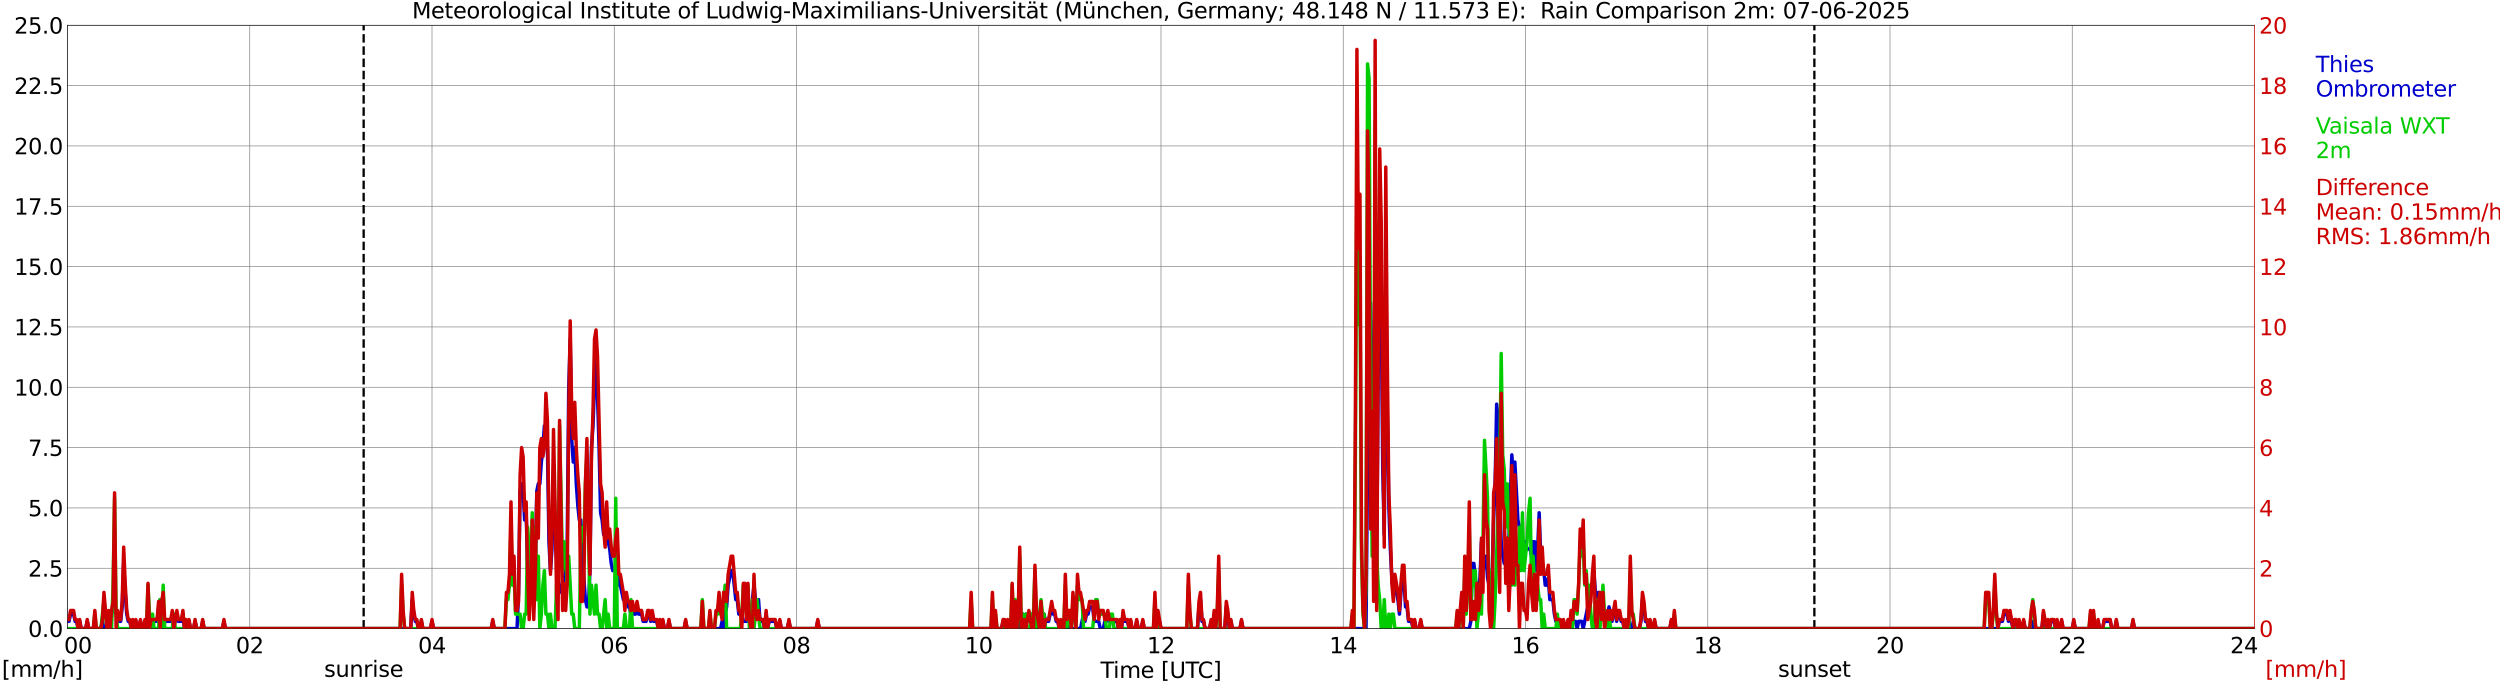 <?xml version="1.0" encoding="utf-8" standalone="no"?>
<!DOCTYPE svg PUBLIC "-//W3C//DTD SVG 1.1//EN"
  "http://www.w3.org/Graphics/SVG/1.1/DTD/svg11.dtd">
<svg xmlns:xlink="http://www.w3.org/1999/xlink" width="1085.4pt" height="296.64pt" viewBox="0 0 1085.4 296.64" xmlns="http://www.w3.org/2000/svg" version="1.1">
 <defs>
  <style type="text/css">*{stroke-linejoin: round; stroke-linecap: butt}</style>
 </defs>
 <g id="figure_1">
  <g id="patch_1">
   <path d="M 0 296.64 
L 1085.4 296.64 
L 1085.4 0 
L 0 0 
z
" style="fill: #ffffff"/>
  </g>
  <g id="axes_1">
   <g id="patch_2">
    <path d="M 29.306 272.909 
L 978.814 272.909 
L 978.814 10.976 
L 29.306 10.976 
z
" style="fill: #ffffff"/>
   </g>
   <g id="patch_3">
    <path d="M 978.814 272.909 
L 978.814 272.909 
L 978.814 10.976 
L 978.814 10.976 
z
" clip-path="url(#pe95d73353e)" style="fill: #d3d3d3; opacity: 0.25; stroke: #d3d3d3; stroke-linejoin: miter"/>
   </g>
   <g id="matplotlib.axis_1">
    <g id="xtick_1">
     <g id="line2d_1">
      <path d="M 29.306 272.909 
L 29.306 10.976 
" clip-path="url(#pe95d73353e)" style="fill: none; stroke: #808080; stroke-width: 0.3; stroke-linecap: square"/>
     </g>
     <g id="line2d_2"/>
     <g id="text_1">
      <!--    00 -->
      <g transform="translate(18.733 283.627) scale(0.095 -0.095)">
       <defs>
        <path id="DejaVuSans-20" transform="scale(0.016)"/>
        <path id="DejaVuSans-30" d="M 2034 4250 
Q 1547 4250 1301 3770 
Q 1056 3291 1056 2328 
Q 1056 1369 1301 889 
Q 1547 409 2034 409 
Q 2525 409 2770 889 
Q 3016 1369 3016 2328 
Q 3016 3291 2770 3770 
Q 2525 4250 2034 4250 
z
M 2034 4750 
Q 2819 4750 3233 4129 
Q 3647 3509 3647 2328 
Q 3647 1150 3233 529 
Q 2819 -91 2034 -91 
Q 1250 -91 836 529 
Q 422 1150 422 2328 
Q 422 3509 836 4129 
Q 1250 4750 2034 4750 
z
" transform="scale(0.016)"/>
       </defs>
       <use xlink:href="#DejaVuSans-20"/>
       <use xlink:href="#DejaVuSans-20" transform="translate(31.787 0)"/>
       <use xlink:href="#DejaVuSans-20" transform="translate(63.574 0)"/>
       <use xlink:href="#DejaVuSans-30" transform="translate(95.361 0)"/>
       <use xlink:href="#DejaVuSans-30" transform="translate(158.984 0)"/>
      </g>
     </g>
    </g>
    <g id="xtick_2">
     <g id="line2d_3">
      <path d="M 108.431 272.909 
L 108.431 10.976 
" clip-path="url(#pe95d73353e)" style="fill: none; stroke: #808080; stroke-width: 0.3; stroke-linecap: square"/>
     </g>
     <g id="line2d_4"/>
     <g id="text_2">
      <!-- 02 -->
      <g transform="translate(102.387 283.627) scale(0.095 -0.095)">
       <defs>
        <path id="DejaVuSans-32" d="M 1228 531 
L 3431 531 
L 3431 0 
L 469 0 
L 469 531 
Q 828 903 1448 1529 
Q 2069 2156 2228 2338 
Q 2531 2678 2651 2914 
Q 2772 3150 2772 3378 
Q 2772 3750 2511 3984 
Q 2250 4219 1831 4219 
Q 1534 4219 1204 4116 
Q 875 4013 500 3803 
L 500 4441 
Q 881 4594 1212 4672 
Q 1544 4750 1819 4750 
Q 2544 4750 2975 4387 
Q 3406 4025 3406 3419 
Q 3406 3131 3298 2873 
Q 3191 2616 2906 2266 
Q 2828 2175 2409 1742 
Q 1991 1309 1228 531 
z
" transform="scale(0.016)"/>
       </defs>
       <use xlink:href="#DejaVuSans-30"/>
       <use xlink:href="#DejaVuSans-32" transform="translate(63.623 0)"/>
      </g>
     </g>
    </g>
    <g id="xtick_3">
     <g id="line2d_5">
      <path d="M 187.557 272.909 
L 187.557 10.976 
" clip-path="url(#pe95d73353e)" style="fill: none; stroke: #808080; stroke-width: 0.3; stroke-linecap: square"/>
     </g>
     <g id="line2d_6"/>
     <g id="text_3">
      <!-- 04 -->
      <g transform="translate(181.513 283.627) scale(0.095 -0.095)">
       <defs>
        <path id="DejaVuSans-34" d="M 2419 4116 
L 825 1625 
L 2419 1625 
L 2419 4116 
z
M 2253 4666 
L 3047 4666 
L 3047 1625 
L 3713 1625 
L 3713 1100 
L 3047 1100 
L 3047 0 
L 2419 0 
L 2419 1100 
L 313 1100 
L 313 1709 
L 2253 4666 
z
" transform="scale(0.016)"/>
       </defs>
       <use xlink:href="#DejaVuSans-30"/>
       <use xlink:href="#DejaVuSans-34" transform="translate(63.623 0)"/>
      </g>
     </g>
    </g>
    <g id="xtick_4">
     <g id="line2d_7">
      <path d="M 266.683 272.909 
L 266.683 10.976 
" clip-path="url(#pe95d73353e)" style="fill: none; stroke: #808080; stroke-width: 0.3; stroke-linecap: square"/>
     </g>
     <g id="line2d_8"/>
     <g id="text_4">
      <!-- 06 -->
      <g transform="translate(260.638 283.627) scale(0.095 -0.095)">
       <defs>
        <path id="DejaVuSans-36" d="M 2113 2584 
Q 1688 2584 1439 2293 
Q 1191 2003 1191 1497 
Q 1191 994 1439 701 
Q 1688 409 2113 409 
Q 2538 409 2786 701 
Q 3034 994 3034 1497 
Q 3034 2003 2786 2293 
Q 2538 2584 2113 2584 
z
M 3366 4563 
L 3366 3988 
Q 3128 4100 2886 4159 
Q 2644 4219 2406 4219 
Q 1781 4219 1451 3797 
Q 1122 3375 1075 2522 
Q 1259 2794 1537 2939 
Q 1816 3084 2150 3084 
Q 2853 3084 3261 2657 
Q 3669 2231 3669 1497 
Q 3669 778 3244 343 
Q 2819 -91 2113 -91 
Q 1303 -91 875 529 
Q 447 1150 447 2328 
Q 447 3434 972 4092 
Q 1497 4750 2381 4750 
Q 2619 4750 2861 4703 
Q 3103 4656 3366 4563 
z
" transform="scale(0.016)"/>
       </defs>
       <use xlink:href="#DejaVuSans-30"/>
       <use xlink:href="#DejaVuSans-36" transform="translate(63.623 0)"/>
      </g>
     </g>
    </g>
    <g id="xtick_5">
     <g id="line2d_9">
      <path d="M 345.808 272.909 
L 345.808 10.976 
" clip-path="url(#pe95d73353e)" style="fill: none; stroke: #808080; stroke-width: 0.3; stroke-linecap: square"/>
     </g>
     <g id="line2d_10"/>
     <g id="text_5">
      <!-- 08 -->
      <g transform="translate(339.764 283.627) scale(0.095 -0.095)">
       <defs>
        <path id="DejaVuSans-38" d="M 2034 2216 
Q 1584 2216 1326 1975 
Q 1069 1734 1069 1313 
Q 1069 891 1326 650 
Q 1584 409 2034 409 
Q 2484 409 2743 651 
Q 3003 894 3003 1313 
Q 3003 1734 2745 1975 
Q 2488 2216 2034 2216 
z
M 1403 2484 
Q 997 2584 770 2862 
Q 544 3141 544 3541 
Q 544 4100 942 4425 
Q 1341 4750 2034 4750 
Q 2731 4750 3128 4425 
Q 3525 4100 3525 3541 
Q 3525 3141 3298 2862 
Q 3072 2584 2669 2484 
Q 3125 2378 3379 2068 
Q 3634 1759 3634 1313 
Q 3634 634 3220 271 
Q 2806 -91 2034 -91 
Q 1263 -91 848 271 
Q 434 634 434 1313 
Q 434 1759 690 2068 
Q 947 2378 1403 2484 
z
M 1172 3481 
Q 1172 3119 1398 2916 
Q 1625 2713 2034 2713 
Q 2441 2713 2670 2916 
Q 2900 3119 2900 3481 
Q 2900 3844 2670 4047 
Q 2441 4250 2034 4250 
Q 1625 4250 1398 4047 
Q 1172 3844 1172 3481 
z
" transform="scale(0.016)"/>
       </defs>
       <use xlink:href="#DejaVuSans-30"/>
       <use xlink:href="#DejaVuSans-38" transform="translate(63.623 0)"/>
      </g>
     </g>
    </g>
    <g id="xtick_6">
     <g id="line2d_11">
      <path d="M 424.934 272.909 
L 424.934 10.976 
" clip-path="url(#pe95d73353e)" style="fill: none; stroke: #808080; stroke-width: 0.3; stroke-linecap: square"/>
     </g>
     <g id="line2d_12"/>
     <g id="text_6">
      <!-- 10 -->
      <g transform="translate(418.89 283.627) scale(0.095 -0.095)">
       <defs>
        <path id="DejaVuSans-31" d="M 794 531 
L 1825 531 
L 1825 4091 
L 703 3866 
L 703 4441 
L 1819 4666 
L 2450 4666 
L 2450 531 
L 3481 531 
L 3481 0 
L 794 0 
L 794 531 
z
" transform="scale(0.016)"/>
       </defs>
       <use xlink:href="#DejaVuSans-31"/>
       <use xlink:href="#DejaVuSans-30" transform="translate(63.623 0)"/>
      </g>
     </g>
    </g>
    <g id="xtick_7">
     <g id="line2d_13">
      <path d="M 504.06 272.909 
L 504.06 10.976 
" clip-path="url(#pe95d73353e)" style="fill: none; stroke: #808080; stroke-width: 0.3; stroke-linecap: square"/>
     </g>
     <g id="line2d_14"/>
     <g id="text_7">
      <!-- 12 -->
      <g transform="translate(498.015 283.627) scale(0.095 -0.095)">
       <use xlink:href="#DejaVuSans-31"/>
       <use xlink:href="#DejaVuSans-32" transform="translate(63.623 0)"/>
      </g>
     </g>
    </g>
    <g id="xtick_8">
     <g id="line2d_15">
      <path d="M 583.185 272.909 
L 583.185 10.976 
" clip-path="url(#pe95d73353e)" style="fill: none; stroke: #808080; stroke-width: 0.3; stroke-linecap: square"/>
     </g>
     <g id="line2d_16"/>
     <g id="text_8">
      <!-- 14 -->
      <g transform="translate(577.141 283.627) scale(0.095 -0.095)">
       <use xlink:href="#DejaVuSans-31"/>
       <use xlink:href="#DejaVuSans-34" transform="translate(63.623 0)"/>
      </g>
     </g>
    </g>
    <g id="xtick_9">
     <g id="line2d_17">
      <path d="M 662.311 272.909 
L 662.311 10.976 
" clip-path="url(#pe95d73353e)" style="fill: none; stroke: #808080; stroke-width: 0.3; stroke-linecap: square"/>
     </g>
     <g id="line2d_18"/>
     <g id="text_9">
      <!-- 16 -->
      <g transform="translate(656.267 283.627) scale(0.095 -0.095)">
       <use xlink:href="#DejaVuSans-31"/>
       <use xlink:href="#DejaVuSans-36" transform="translate(63.623 0)"/>
      </g>
     </g>
    </g>
    <g id="xtick_10">
     <g id="line2d_19">
      <path d="M 741.437 272.909 
L 741.437 10.976 
" clip-path="url(#pe95d73353e)" style="fill: none; stroke: #808080; stroke-width: 0.3; stroke-linecap: square"/>
     </g>
     <g id="line2d_20"/>
     <g id="text_10">
      <!-- 18 -->
      <g transform="translate(735.392 283.627) scale(0.095 -0.095)">
       <use xlink:href="#DejaVuSans-31"/>
       <use xlink:href="#DejaVuSans-38" transform="translate(63.623 0)"/>
      </g>
     </g>
    </g>
    <g id="xtick_11">
     <g id="line2d_21">
      <path d="M 820.562 272.909 
L 820.562 10.976 
" clip-path="url(#pe95d73353e)" style="fill: none; stroke: #808080; stroke-width: 0.3; stroke-linecap: square"/>
     </g>
     <g id="line2d_22"/>
     <g id="text_11">
      <!-- 20 -->
      <g transform="translate(814.518 283.627) scale(0.095 -0.095)">
       <use xlink:href="#DejaVuSans-32"/>
       <use xlink:href="#DejaVuSans-30" transform="translate(63.623 0)"/>
      </g>
     </g>
    </g>
    <g id="xtick_12">
     <g id="line2d_23">
      <path d="M 899.688 272.909 
L 899.688 10.976 
" clip-path="url(#pe95d73353e)" style="fill: none; stroke: #808080; stroke-width: 0.3; stroke-linecap: square"/>
     </g>
     <g id="line2d_24"/>
     <g id="text_12">
      <!-- 22 -->
      <g transform="translate(893.644 283.627) scale(0.095 -0.095)">
       <use xlink:href="#DejaVuSans-32"/>
       <use xlink:href="#DejaVuSans-32" transform="translate(63.623 0)"/>
      </g>
     </g>
    </g>
    <g id="xtick_13">
     <g id="line2d_25">
      <path d="M 978.814 272.909 
L 978.814 10.976 
" clip-path="url(#pe95d73353e)" style="fill: none; stroke: #808080; stroke-width: 0.3; stroke-linecap: square"/>
     </g>
     <g id="line2d_26"/>
     <g id="text_13">
      <!-- 24    -->
      <g transform="translate(968.241 283.627) scale(0.095 -0.095)">
       <use xlink:href="#DejaVuSans-32"/>
       <use xlink:href="#DejaVuSans-34" transform="translate(63.623 0)"/>
       <use xlink:href="#DejaVuSans-20" transform="translate(127.246 0)"/>
       <use xlink:href="#DejaVuSans-20" transform="translate(159.033 0)"/>
       <use xlink:href="#DejaVuSans-20" transform="translate(190.82 0)"/>
      </g>
     </g>
    </g>
    <g id="text_14">
     <!-- Time [UTC] -->
     <g transform="translate(477.806 294.322) scale(0.095 -0.095)">
      <defs>
       <path id="DejaVuSans-54" d="M -19 4666 
L 3928 4666 
L 3928 4134 
L 2272 4134 
L 2272 0 
L 1638 0 
L 1638 4134 
L -19 4134 
L -19 4666 
z
" transform="scale(0.016)"/>
       <path id="DejaVuSans-69" d="M 603 3500 
L 1178 3500 
L 1178 0 
L 603 0 
L 603 3500 
z
M 603 4863 
L 1178 4863 
L 1178 4134 
L 603 4134 
L 603 4863 
z
" transform="scale(0.016)"/>
       <path id="DejaVuSans-6d" d="M 3328 2828 
Q 3544 3216 3844 3400 
Q 4144 3584 4550 3584 
Q 5097 3584 5394 3201 
Q 5691 2819 5691 2113 
L 5691 0 
L 5113 0 
L 5113 2094 
Q 5113 2597 4934 2840 
Q 4756 3084 4391 3084 
Q 3944 3084 3684 2787 
Q 3425 2491 3425 1978 
L 3425 0 
L 2847 0 
L 2847 2094 
Q 2847 2600 2669 2842 
Q 2491 3084 2119 3084 
Q 1678 3084 1418 2786 
Q 1159 2488 1159 1978 
L 1159 0 
L 581 0 
L 581 3500 
L 1159 3500 
L 1159 2956 
Q 1356 3278 1631 3431 
Q 1906 3584 2284 3584 
Q 2666 3584 2933 3390 
Q 3200 3197 3328 2828 
z
" transform="scale(0.016)"/>
       <path id="DejaVuSans-65" d="M 3597 1894 
L 3597 1613 
L 953 1613 
Q 991 1019 1311 708 
Q 1631 397 2203 397 
Q 2534 397 2845 478 
Q 3156 559 3463 722 
L 3463 178 
Q 3153 47 2828 -22 
Q 2503 -91 2169 -91 
Q 1331 -91 842 396 
Q 353 884 353 1716 
Q 353 2575 817 3079 
Q 1281 3584 2069 3584 
Q 2775 3584 3186 3129 
Q 3597 2675 3597 1894 
z
M 3022 2063 
Q 3016 2534 2758 2815 
Q 2500 3097 2075 3097 
Q 1594 3097 1305 2825 
Q 1016 2553 972 2059 
L 3022 2063 
z
" transform="scale(0.016)"/>
       <path id="DejaVuSans-5b" d="M 550 4863 
L 1875 4863 
L 1875 4416 
L 1125 4416 
L 1125 -397 
L 1875 -397 
L 1875 -844 
L 550 -844 
L 550 4863 
z
" transform="scale(0.016)"/>
       <path id="DejaVuSans-55" d="M 556 4666 
L 1191 4666 
L 1191 1831 
Q 1191 1081 1462 751 
Q 1734 422 2344 422 
Q 2950 422 3222 751 
Q 3494 1081 3494 1831 
L 3494 4666 
L 4128 4666 
L 4128 1753 
Q 4128 841 3676 375 
Q 3225 -91 2344 -91 
Q 1459 -91 1007 375 
Q 556 841 556 1753 
L 556 4666 
z
" transform="scale(0.016)"/>
       <path id="DejaVuSans-43" d="M 4122 4306 
L 4122 3641 
Q 3803 3938 3442 4084 
Q 3081 4231 2675 4231 
Q 1875 4231 1450 3742 
Q 1025 3253 1025 2328 
Q 1025 1406 1450 917 
Q 1875 428 2675 428 
Q 3081 428 3442 575 
Q 3803 722 4122 1019 
L 4122 359 
Q 3791 134 3420 21 
Q 3050 -91 2638 -91 
Q 1578 -91 968 557 
Q 359 1206 359 2328 
Q 359 3453 968 4101 
Q 1578 4750 2638 4750 
Q 3056 4750 3426 4639 
Q 3797 4528 4122 4306 
z
" transform="scale(0.016)"/>
       <path id="DejaVuSans-5d" d="M 1947 4863 
L 1947 -844 
L 622 -844 
L 622 -397 
L 1369 -397 
L 1369 4416 
L 622 4416 
L 622 4863 
L 1947 4863 
z
" transform="scale(0.016)"/>
      </defs>
      <use xlink:href="#DejaVuSans-54"/>
      <use xlink:href="#DejaVuSans-69" transform="translate(57.959 0)"/>
      <use xlink:href="#DejaVuSans-6d" transform="translate(85.742 0)"/>
      <use xlink:href="#DejaVuSans-65" transform="translate(183.154 0)"/>
      <use xlink:href="#DejaVuSans-20" transform="translate(244.678 0)"/>
      <use xlink:href="#DejaVuSans-5b" transform="translate(276.465 0)"/>
      <use xlink:href="#DejaVuSans-55" transform="translate(315.479 0)"/>
      <use xlink:href="#DejaVuSans-54" transform="translate(388.672 0)"/>
      <use xlink:href="#DejaVuSans-43" transform="translate(443.881 0)"/>
      <use xlink:href="#DejaVuSans-5d" transform="translate(513.705 0)"/>
     </g>
    </g>
   </g>
   <g id="matplotlib.axis_2">
    <g id="ytick_1">
     <g id="line2d_27">
      <path d="M 29.306 272.909 
L 978.814 272.909 
" clip-path="url(#pe95d73353e)" style="fill: none; stroke: #808080; stroke-width: 0.3; stroke-linecap: square"/>
     </g>
     <g id="line2d_28"/>
     <g id="text_15">
      <!-- 0.0 -->
      <g transform="translate(12.198 276.518) scale(0.095 -0.095)">
       <defs>
        <path id="DejaVuSans-2e" d="M 684 794 
L 1344 794 
L 1344 0 
L 684 0 
L 684 794 
z
" transform="scale(0.016)"/>
       </defs>
       <use xlink:href="#DejaVuSans-30"/>
       <use xlink:href="#DejaVuSans-2e" transform="translate(63.623 0)"/>
       <use xlink:href="#DejaVuSans-30" transform="translate(95.41 0)"/>
      </g>
     </g>
    </g>
    <g id="ytick_2">
     <g id="line2d_29">
      <path d="M 29.306 246.715 
L 978.814 246.715 
" clip-path="url(#pe95d73353e)" style="fill: none; stroke: #808080; stroke-width: 0.3; stroke-linecap: square"/>
     </g>
     <g id="line2d_30"/>
     <g id="text_16">
      <!-- 2.5 -->
      <g transform="translate(12.198 250.325) scale(0.095 -0.095)">
       <defs>
        <path id="DejaVuSans-35" d="M 691 4666 
L 3169 4666 
L 3169 4134 
L 1269 4134 
L 1269 2991 
Q 1406 3038 1543 3061 
Q 1681 3084 1819 3084 
Q 2600 3084 3056 2656 
Q 3513 2228 3513 1497 
Q 3513 744 3044 326 
Q 2575 -91 1722 -91 
Q 1428 -91 1123 -41 
Q 819 9 494 109 
L 494 744 
Q 775 591 1075 516 
Q 1375 441 1709 441 
Q 2250 441 2565 725 
Q 2881 1009 2881 1497 
Q 2881 1984 2565 2268 
Q 2250 2553 1709 2553 
Q 1456 2553 1204 2497 
Q 953 2441 691 2322 
L 691 4666 
z
" transform="scale(0.016)"/>
       </defs>
       <use xlink:href="#DejaVuSans-32"/>
       <use xlink:href="#DejaVuSans-2e" transform="translate(63.623 0)"/>
       <use xlink:href="#DejaVuSans-35" transform="translate(95.41 0)"/>
      </g>
     </g>
    </g>
    <g id="ytick_3">
     <g id="line2d_31">
      <path d="M 29.306 220.522 
L 978.814 220.522 
" clip-path="url(#pe95d73353e)" style="fill: none; stroke: #808080; stroke-width: 0.3; stroke-linecap: square"/>
     </g>
     <g id="line2d_32"/>
     <g id="text_17">
      <!-- 5.0 -->
      <g transform="translate(12.198 224.131) scale(0.095 -0.095)">
       <use xlink:href="#DejaVuSans-35"/>
       <use xlink:href="#DejaVuSans-2e" transform="translate(63.623 0)"/>
       <use xlink:href="#DejaVuSans-30" transform="translate(95.41 0)"/>
      </g>
     </g>
    </g>
    <g id="ytick_4">
     <g id="line2d_33">
      <path d="M 29.306 194.329 
L 978.814 194.329 
" clip-path="url(#pe95d73353e)" style="fill: none; stroke: #808080; stroke-width: 0.3; stroke-linecap: square"/>
     </g>
     <g id="line2d_34"/>
     <g id="text_18">
      <!-- 7.5 -->
      <g transform="translate(12.198 197.938) scale(0.095 -0.095)">
       <defs>
        <path id="DejaVuSans-37" d="M 525 4666 
L 3525 4666 
L 3525 4397 
L 1831 0 
L 1172 0 
L 2766 4134 
L 525 4134 
L 525 4666 
z
" transform="scale(0.016)"/>
       </defs>
       <use xlink:href="#DejaVuSans-37"/>
       <use xlink:href="#DejaVuSans-2e" transform="translate(63.623 0)"/>
       <use xlink:href="#DejaVuSans-35" transform="translate(95.41 0)"/>
      </g>
     </g>
    </g>
    <g id="ytick_5">
     <g id="line2d_35">
      <path d="M 29.306 168.136 
L 978.814 168.136 
" clip-path="url(#pe95d73353e)" style="fill: none; stroke: #808080; stroke-width: 0.3; stroke-linecap: square"/>
     </g>
     <g id="line2d_36"/>
     <g id="text_19">
      <!-- 10.0 -->
      <g transform="translate(6.153 171.745) scale(0.095 -0.095)">
       <use xlink:href="#DejaVuSans-31"/>
       <use xlink:href="#DejaVuSans-30" transform="translate(63.623 0)"/>
       <use xlink:href="#DejaVuSans-2e" transform="translate(127.246 0)"/>
       <use xlink:href="#DejaVuSans-30" transform="translate(159.033 0)"/>
      </g>
     </g>
    </g>
    <g id="ytick_6">
     <g id="line2d_37">
      <path d="M 29.306 141.942 
L 978.814 141.942 
" clip-path="url(#pe95d73353e)" style="fill: none; stroke: #808080; stroke-width: 0.3; stroke-linecap: square"/>
     </g>
     <g id="line2d_38"/>
     <g id="text_20">
      <!-- 12.5 -->
      <g transform="translate(6.153 145.551) scale(0.095 -0.095)">
       <use xlink:href="#DejaVuSans-31"/>
       <use xlink:href="#DejaVuSans-32" transform="translate(63.623 0)"/>
       <use xlink:href="#DejaVuSans-2e" transform="translate(127.246 0)"/>
       <use xlink:href="#DejaVuSans-35" transform="translate(159.033 0)"/>
      </g>
     </g>
    </g>
    <g id="ytick_7">
     <g id="line2d_39">
      <path d="M 29.306 115.749 
L 978.814 115.749 
" clip-path="url(#pe95d73353e)" style="fill: none; stroke: #808080; stroke-width: 0.3; stroke-linecap: square"/>
     </g>
     <g id="line2d_40"/>
     <g id="text_21">
      <!-- 15.0 -->
      <g transform="translate(6.153 119.358) scale(0.095 -0.095)">
       <use xlink:href="#DejaVuSans-31"/>
       <use xlink:href="#DejaVuSans-35" transform="translate(63.623 0)"/>
       <use xlink:href="#DejaVuSans-2e" transform="translate(127.246 0)"/>
       <use xlink:href="#DejaVuSans-30" transform="translate(159.033 0)"/>
      </g>
     </g>
    </g>
    <g id="ytick_8">
     <g id="line2d_41">
      <path d="M 29.306 89.556 
L 978.814 89.556 
" clip-path="url(#pe95d73353e)" style="fill: none; stroke: #808080; stroke-width: 0.3; stroke-linecap: square"/>
     </g>
     <g id="line2d_42"/>
     <g id="text_22">
      <!-- 17.5 -->
      <g transform="translate(6.153 93.165) scale(0.095 -0.095)">
       <use xlink:href="#DejaVuSans-31"/>
       <use xlink:href="#DejaVuSans-37" transform="translate(63.623 0)"/>
       <use xlink:href="#DejaVuSans-2e" transform="translate(127.246 0)"/>
       <use xlink:href="#DejaVuSans-35" transform="translate(159.033 0)"/>
      </g>
     </g>
    </g>
    <g id="ytick_9">
     <g id="line2d_43">
      <path d="M 29.306 63.362 
L 978.814 63.362 
" clip-path="url(#pe95d73353e)" style="fill: none; stroke: #808080; stroke-width: 0.3; stroke-linecap: square"/>
     </g>
     <g id="line2d_44"/>
     <g id="text_23">
      <!-- 20.0 -->
      <g transform="translate(6.153 66.972) scale(0.095 -0.095)">
       <use xlink:href="#DejaVuSans-32"/>
       <use xlink:href="#DejaVuSans-30" transform="translate(63.623 0)"/>
       <use xlink:href="#DejaVuSans-2e" transform="translate(127.246 0)"/>
       <use xlink:href="#DejaVuSans-30" transform="translate(159.033 0)"/>
      </g>
     </g>
    </g>
    <g id="ytick_10">
     <g id="line2d_45">
      <path d="M 29.306 37.169 
L 978.814 37.169 
" clip-path="url(#pe95d73353e)" style="fill: none; stroke: #808080; stroke-width: 0.3; stroke-linecap: square"/>
     </g>
     <g id="line2d_46"/>
     <g id="text_24">
      <!-- 22.5 -->
      <g transform="translate(6.153 40.778) scale(0.095 -0.095)">
       <use xlink:href="#DejaVuSans-32"/>
       <use xlink:href="#DejaVuSans-32" transform="translate(63.623 0)"/>
       <use xlink:href="#DejaVuSans-2e" transform="translate(127.246 0)"/>
       <use xlink:href="#DejaVuSans-35" transform="translate(159.033 0)"/>
      </g>
     </g>
    </g>
    <g id="ytick_11">
     <g id="line2d_47">
      <path d="M 29.306 10.976 
L 978.814 10.976 
" clip-path="url(#pe95d73353e)" style="fill: none; stroke: #808080; stroke-width: 0.3; stroke-linecap: square"/>
     </g>
     <g id="line2d_48"/>
     <g id="text_25">
      <!-- 25.0 -->
      <g transform="translate(6.153 14.585) scale(0.095 -0.095)">
       <use xlink:href="#DejaVuSans-32"/>
       <use xlink:href="#DejaVuSans-35" transform="translate(63.623 0)"/>
       <use xlink:href="#DejaVuSans-2e" transform="translate(127.246 0)"/>
       <use xlink:href="#DejaVuSans-30" transform="translate(159.033 0)"/>
      </g>
     </g>
    </g>
   </g>
   <g id="line2d_49">
    <path d="M 157.885 272.909 
L 157.885 10.976 
" clip-path="url(#pe95d73353e)" style="fill: none; stroke-dasharray: 3.7,1.6; stroke-dashoffset: 0; stroke: #000000"/>
   </g>
   <g id="line2d_50">
    <path d="M 787.725 272.909 
L 787.725 10.976 
" clip-path="url(#pe95d73353e)" style="fill: none; stroke-dasharray: 3.7,1.6; stroke-dashoffset: 0; stroke: #000000"/>
   </g>
   <g id="line2d_51">
    <path d="M 29.306 269.766 
L 29.965 269.766 
L 30.625 266.622 
L 31.943 266.622 
L 32.603 269.766 
L 33.262 269.766 
L 33.921 272.909 
L 34.581 269.766 
L 35.24 272.909 
L 37.218 272.909 
L 37.878 269.766 
L 38.537 272.909 
L 43.812 272.909 
L 44.472 269.766 
L 45.131 272.909 
L 47.768 272.909 
L 48.428 266.622 
L 49.087 263.479 
L 49.747 263.479 
L 50.406 266.622 
L 51.065 266.622 
L 51.725 269.766 
L 52.384 269.766 
L 53.043 263.479 
L 53.703 244.62 
L 54.362 257.193 
L 55.022 266.622 
L 55.681 269.766 
L 56.34 269.766 
L 57 272.909 
L 57.659 269.766 
L 58.319 272.909 
L 58.978 269.766 
L 59.637 272.909 
L 60.297 272.909 
L 60.956 269.766 
L 61.615 272.909 
L 62.275 272.909 
L 62.934 269.766 
L 63.594 272.909 
L 64.912 266.622 
L 65.572 269.766 
L 68.209 269.766 
L 68.869 263.479 
L 69.528 260.336 
L 71.506 269.766 
L 74.144 269.766 
L 74.803 266.622 
L 75.462 266.622 
L 76.122 269.766 
L 76.781 266.622 
L 77.441 269.766 
L 78.759 269.766 
L 79.419 266.622 
L 80.078 272.909 
L 80.737 269.766 
L 81.397 272.909 
L 82.056 269.766 
L 82.716 272.909 
L 84.034 272.909 
L 84.694 269.766 
L 85.353 272.909 
L 87.331 272.909 
L 87.991 269.766 
L 88.65 272.909 
L 96.563 272.909 
L 97.222 269.766 
L 97.881 272.909 
L 178.326 272.909 
L 178.985 260.336 
L 179.645 266.622 
L 180.304 269.766 
L 180.963 269.766 
L 181.623 272.909 
L 182.282 272.909 
L 182.941 269.766 
L 183.601 272.909 
L 186.898 272.909 
L 187.557 269.766 
L 188.216 272.909 
L 213.273 272.909 
L 213.932 269.766 
L 214.592 272.909 
L 224.482 272.909 
L 225.142 257.193 
L 225.801 213.188 
L 226.461 210.045 
L 227.12 213.188 
L 227.779 225.761 
L 228.439 222.618 
L 229.098 247.763 
L 230.417 254.05 
L 231.076 260.336 
L 231.736 257.193 
L 232.395 247.763 
L 233.054 213.188 
L 233.714 210.045 
L 234.373 210.045 
L 235.033 200.615 
L 235.692 194.329 
L 236.351 184.899 
L 237.011 184.899 
L 237.67 194.329 
L 238.329 235.19 
L 238.989 247.763 
L 239.648 238.334 
L 240.308 203.758 
L 240.967 228.904 
L 241.626 241.477 
L 242.286 250.906 
L 242.945 257.193 
L 243.604 254.05 
L 244.264 254.05 
L 245.583 247.763 
L 246.242 238.334 
L 246.901 169.183 
L 247.561 147.181 
L 248.22 191.186 
L 248.88 200.615 
L 249.539 194.329 
L 250.198 210.045 
L 250.858 219.474 
L 251.517 225.761 
L 252.176 225.761 
L 253.495 250.906 
L 254.155 260.336 
L 254.814 263.479 
L 255.473 263.479 
L 256.133 247.763 
L 256.792 194.329 
L 257.451 184.899 
L 258.77 150.324 
L 260.089 194.329 
L 260.748 222.618 
L 261.408 225.761 
L 262.067 232.047 
L 262.726 232.047 
L 263.386 228.904 
L 264.045 235.19 
L 264.705 238.334 
L 265.364 244.62 
L 266.023 247.763 
L 267.342 247.763 
L 268.002 238.334 
L 268.661 254.05 
L 269.32 254.05 
L 270.639 260.336 
L 271.958 260.336 
L 272.617 263.479 
L 273.277 263.479 
L 273.936 266.622 
L 274.595 263.479 
L 275.255 266.622 
L 275.914 266.622 
L 276.573 263.479 
L 277.233 266.622 
L 278.552 266.622 
L 279.211 269.766 
L 280.53 269.766 
L 281.189 266.622 
L 281.849 266.622 
L 282.508 269.766 
L 283.167 266.622 
L 283.827 269.766 
L 285.145 269.766 
L 285.805 272.909 
L 286.464 269.766 
L 287.124 272.909 
L 287.783 269.766 
L 288.442 272.909 
L 289.761 272.909 
L 290.42 269.766 
L 291.08 272.909 
L 297.014 272.909 
L 297.674 269.766 
L 298.333 272.909 
L 304.267 272.909 
L 304.927 269.766 
L 305.586 272.909 
L 312.839 272.909 
L 313.499 269.766 
L 314.158 272.909 
L 314.818 266.622 
L 315.477 263.479 
L 316.136 254.05 
L 317.455 247.763 
L 318.114 247.763 
L 319.433 260.336 
L 320.093 260.336 
L 320.752 266.622 
L 322.071 266.622 
L 322.73 269.766 
L 325.368 269.766 
L 326.027 272.909 
L 326.686 260.336 
L 327.346 254.05 
L 328.005 260.336 
L 328.665 263.479 
L 329.324 260.336 
L 329.983 269.766 
L 331.302 269.766 
L 331.961 272.909 
L 332.621 266.622 
L 333.28 272.909 
L 333.94 269.766 
L 336.577 269.766 
L 337.236 272.909 
L 337.896 272.909 
L 338.555 269.766 
L 339.215 272.909 
L 341.852 272.909 
L 342.512 269.766 
L 343.171 272.909 
L 354.38 272.909 
L 355.04 269.766 
L 355.699 272.909 
L 434.825 272.909 
L 435.484 269.766 
L 436.144 269.766 
L 436.803 272.909 
L 437.462 269.766 
L 438.122 272.909 
L 438.781 272.909 
L 439.44 269.766 
L 440.1 272.909 
L 440.759 269.766 
L 441.419 272.909 
L 442.078 272.909 
L 442.737 269.766 
L 443.397 272.909 
L 444.056 266.622 
L 444.716 269.766 
L 445.375 266.622 
L 446.034 269.766 
L 446.694 266.622 
L 447.353 269.766 
L 448.012 266.622 
L 448.672 266.622 
L 449.331 269.766 
L 449.991 266.622 
L 450.65 269.766 
L 451.309 266.622 
L 451.969 269.766 
L 452.628 266.622 
L 453.287 266.622 
L 453.947 269.766 
L 455.266 269.766 
L 456.584 263.479 
L 457.244 266.622 
L 457.903 266.622 
L 458.563 269.766 
L 459.222 269.766 
L 459.881 272.909 
L 460.541 269.766 
L 461.2 272.909 
L 462.519 272.909 
L 463.178 269.766 
L 463.838 272.909 
L 469.113 272.909 
L 470.431 266.622 
L 471.091 269.766 
L 471.75 266.622 
L 472.409 266.622 
L 473.069 263.479 
L 474.388 263.479 
L 475.047 269.766 
L 477.025 269.766 
L 477.685 272.909 
L 479.003 272.909 
L 479.663 269.766 
L 480.322 269.766 
L 480.981 266.622 
L 481.641 269.766 
L 484.938 269.766 
L 485.597 272.909 
L 486.256 269.766 
L 486.916 272.909 
L 487.575 266.622 
L 488.235 269.766 
L 489.553 269.766 
L 490.213 272.909 
L 490.872 269.766 
L 491.532 272.909 
L 492.85 272.909 
L 493.51 269.766 
L 494.169 272.909 
L 495.488 272.909 
L 496.147 269.766 
L 496.807 272.909 
L 502.741 272.909 
L 503.4 269.766 
L 504.06 272.909 
L 519.885 272.909 
L 520.544 263.479 
L 521.204 260.336 
L 521.863 269.766 
L 522.522 269.766 
L 523.182 272.909 
L 525.16 272.909 
L 525.819 269.766 
L 526.479 272.909 
L 531.754 272.909 
L 532.413 263.479 
L 533.073 266.622 
L 533.732 272.909 
L 534.391 269.766 
L 535.051 272.909 
L 538.348 272.909 
L 539.007 269.766 
L 539.666 272.909 
L 593.076 272.909 
L 593.736 200.615 
L 594.395 178.613 
L 595.054 131.465 
L 595.714 166.04 
L 596.373 232.047 
L 597.032 257.193 
L 597.692 247.763 
L 598.351 159.754 
L 599.011 93.747 
L 599.67 131.465 
L 600.329 203.758 
L 600.989 232.047 
L 601.648 112.606 
L 602.307 178.613 
L 602.967 219.474 
L 603.626 238.334 
L 604.286 250.906 
L 604.945 257.193 
L 605.604 254.05 
L 606.923 260.336 
L 607.582 266.622 
L 608.242 257.193 
L 608.901 250.906 
L 609.561 250.906 
L 610.22 263.479 
L 610.879 263.479 
L 611.539 269.766 
L 612.858 269.766 
L 613.517 272.909 
L 614.176 269.766 
L 614.836 272.909 
L 616.154 272.909 
L 616.814 269.766 
L 617.473 272.909 
L 637.914 272.909 
L 638.573 269.766 
L 639.233 244.62 
L 639.892 244.62 
L 641.211 257.193 
L 641.87 260.336 
L 642.53 250.906 
L 643.189 235.19 
L 643.848 247.763 
L 645.167 241.477 
L 645.827 250.906 
L 646.486 254.05 
L 647.145 260.336 
L 647.805 250.906 
L 648.464 225.761 
L 649.123 210.045 
L 649.783 175.47 
L 650.442 181.756 
L 651.102 216.331 
L 651.761 235.19 
L 652.42 241.477 
L 653.08 244.62 
L 653.739 244.62 
L 654.399 241.477 
L 655.058 235.19 
L 656.377 197.472 
L 657.036 206.902 
L 657.695 200.615 
L 659.014 225.761 
L 660.333 232.047 
L 660.992 238.334 
L 661.652 241.477 
L 662.311 235.19 
L 662.97 238.334 
L 664.289 238.334 
L 664.949 241.477 
L 665.608 235.19 
L 666.267 235.19 
L 666.927 247.763 
L 667.586 238.334 
L 668.246 222.618 
L 668.905 241.477 
L 670.224 247.763 
L 670.883 254.05 
L 671.542 254.05 
L 672.202 250.906 
L 672.861 260.336 
L 674.18 260.336 
L 674.839 266.622 
L 675.499 269.766 
L 677.477 269.766 
L 678.136 272.909 
L 678.796 269.766 
L 679.455 272.909 
L 680.114 272.909 
L 680.774 269.766 
L 681.433 272.909 
L 682.092 272.909 
L 682.752 269.766 
L 684.071 269.766 
L 684.73 272.909 
L 685.389 269.766 
L 686.708 269.766 
L 687.368 272.909 
L 691.324 254.05 
L 691.983 247.763 
L 692.643 257.193 
L 693.302 260.336 
L 693.961 257.193 
L 695.939 266.622 
L 696.599 266.622 
L 697.258 269.766 
L 698.577 263.479 
L 699.896 269.766 
L 701.215 263.479 
L 701.874 269.766 
L 702.533 266.622 
L 703.193 266.622 
L 703.852 269.766 
L 704.511 269.766 
L 705.171 272.909 
L 705.83 269.766 
L 706.49 272.909 
L 707.149 269.766 
L 707.808 272.909 
L 708.468 272.909 
L 709.127 269.766 
L 709.786 272.909 
L 711.765 272.909 
L 712.424 269.766 
L 713.083 260.336 
L 713.743 263.479 
L 714.402 269.766 
L 715.062 269.766 
L 715.721 272.909 
L 716.38 269.766 
L 717.04 272.909 
L 717.699 272.909 
L 718.358 269.766 
L 719.018 272.909 
L 724.952 272.909 
L 725.612 269.766 
L 726.271 272.909 
L 867.378 272.909 
L 868.038 269.766 
L 869.357 269.766 
L 870.016 266.622 
L 871.335 266.622 
L 871.994 269.766 
L 872.653 266.622 
L 873.972 272.909 
L 874.632 269.766 
L 875.291 269.766 
L 875.95 272.909 
L 876.61 269.766 
L 877.269 272.909 
L 877.929 272.909 
L 878.588 269.766 
L 879.247 272.909 
L 881.885 272.909 
L 882.544 269.766 
L 883.204 272.909 
L 886.5 272.909 
L 887.16 266.622 
L 888.479 272.909 
L 889.138 269.766 
L 889.797 272.909 
L 890.457 269.766 
L 891.775 269.766 
L 892.435 272.909 
L 893.094 269.766 
L 893.754 272.909 
L 894.413 272.909 
L 895.072 269.766 
L 895.732 272.909 
L 899.688 272.909 
L 900.347 269.766 
L 901.007 272.909 
L 910.238 272.909 
L 910.898 269.766 
L 911.557 272.909 
L 912.876 272.909 
L 913.535 269.766 
L 916.173 269.766 
L 916.832 272.909 
L 918.151 272.909 
L 918.81 269.766 
L 919.469 272.909 
L 925.404 272.909 
L 926.063 269.766 
L 926.723 272.909 
L 978.154 272.909 
L 978.154 272.909 
" clip-path="url(#pe95d73353e)" style="fill: none; stroke: #0000cc; stroke-width: 1.5; stroke-linecap: square"/>
   </g>
   <g id="line2d_52">
    <path d="M 29.306 272.909 
L 40.515 272.909 
L 41.175 266.622 
L 41.834 272.909 
L 43.812 272.909 
L 45.131 260.336 
L 46.45 272.909 
L 47.109 266.622 
L 47.768 272.909 
L 48.428 272.909 
L 49.087 254.05 
L 49.747 216.331 
L 50.406 266.622 
L 51.065 272.909 
L 63.594 272.909 
L 64.253 254.05 
L 64.912 266.622 
L 65.572 272.909 
L 66.231 266.622 
L 66.89 272.909 
L 68.869 272.909 
L 69.528 260.336 
L 70.187 272.909 
L 70.847 254.05 
L 71.506 272.909 
L 74.803 272.909 
L 75.462 266.622 
L 76.122 272.909 
L 173.71 272.909 
L 174.37 254.05 
L 175.029 266.622 
L 175.688 272.909 
L 219.207 272.909 
L 219.867 260.336 
L 220.526 260.336 
L 221.186 254.05 
L 221.845 228.904 
L 222.504 254.05 
L 223.164 247.763 
L 223.823 266.622 
L 225.801 266.622 
L 226.461 272.909 
L 227.12 272.909 
L 227.779 266.622 
L 228.439 266.622 
L 229.098 228.904 
L 229.757 247.763 
L 230.417 241.477 
L 231.076 222.618 
L 231.736 254.05 
L 232.395 228.904 
L 233.054 260.336 
L 233.714 241.477 
L 234.373 272.909 
L 235.033 266.622 
L 235.692 254.05 
L 236.351 247.763 
L 237.011 266.622 
L 237.67 266.622 
L 238.329 272.909 
L 238.989 266.622 
L 239.648 272.909 
L 240.967 272.909 
L 241.626 254.05 
L 242.286 247.763 
L 242.945 184.899 
L 244.264 247.763 
L 244.923 235.19 
L 245.583 241.477 
L 246.242 254.05 
L 246.901 241.477 
L 248.22 266.622 
L 248.88 266.622 
L 249.539 272.909 
L 251.517 272.909 
L 252.176 235.19 
L 252.836 228.904 
L 253.495 235.19 
L 254.155 210.045 
L 254.814 197.472 
L 255.473 228.904 
L 256.133 266.622 
L 256.792 254.05 
L 258.111 266.622 
L 258.77 254.05 
L 259.43 266.622 
L 260.089 266.622 
L 260.748 272.909 
L 261.408 272.909 
L 262.726 260.336 
L 263.386 272.909 
L 264.045 266.622 
L 264.705 272.909 
L 266.683 272.909 
L 267.342 216.331 
L 268.002 272.909 
L 270.639 272.909 
L 271.298 266.622 
L 271.958 272.909 
L 273.277 272.909 
L 273.936 260.336 
L 274.595 272.909 
L 304.267 272.909 
L 304.927 260.336 
L 305.586 272.909 
L 307.564 272.909 
L 308.224 266.622 
L 308.883 272.909 
L 310.202 272.909 
L 310.861 266.622 
L 311.521 266.622 
L 312.18 260.336 
L 312.839 266.622 
L 313.499 266.622 
L 314.818 254.05 
L 315.477 272.909 
L 321.411 272.909 
L 322.071 266.622 
L 322.73 254.05 
L 323.39 254.05 
L 324.049 266.622 
L 324.708 254.05 
L 325.368 272.909 
L 326.027 272.909 
L 326.686 260.336 
L 327.346 272.909 
L 328.665 260.336 
L 329.983 272.909 
L 420.978 272.909 
L 421.637 260.336 
L 422.297 272.909 
L 430.209 272.909 
L 430.869 260.336 
L 431.528 272.909 
L 432.187 266.622 
L 432.847 272.909 
L 438.781 272.909 
L 439.44 254.05 
L 440.1 272.909 
L 440.759 260.336 
L 441.419 272.909 
L 442.078 266.622 
L 442.737 241.477 
L 443.397 272.909 
L 444.056 266.622 
L 444.716 272.909 
L 445.375 266.622 
L 446.034 272.909 
L 447.353 272.909 
L 448.012 266.622 
L 448.672 266.622 
L 449.331 247.763 
L 449.991 272.909 
L 450.65 272.909 
L 451.969 260.336 
L 452.628 266.622 
L 453.287 266.622 
L 453.947 272.909 
L 461.859 272.909 
L 462.519 254.05 
L 463.178 272.909 
L 463.838 266.622 
L 464.497 266.622 
L 465.156 272.909 
L 465.816 260.336 
L 467.134 272.909 
L 467.794 254.05 
L 468.453 260.336 
L 469.772 260.336 
L 470.431 272.909 
L 474.388 272.909 
L 475.706 260.336 
L 476.366 260.336 
L 477.025 266.622 
L 479.663 266.622 
L 480.322 272.909 
L 481.641 272.909 
L 482.3 266.622 
L 482.96 266.622 
L 483.619 272.909 
L 500.763 272.909 
L 501.422 260.336 
L 502.082 272.909 
L 502.741 266.622 
L 503.4 272.909 
L 515.269 272.909 
L 515.929 254.05 
L 516.588 266.622 
L 517.247 272.909 
L 526.479 272.909 
L 527.138 266.622 
L 527.797 272.909 
L 528.457 266.622 
L 529.116 247.763 
L 529.776 272.909 
L 586.482 272.909 
L 587.142 266.622 
L 587.801 272.909 
L 588.46 197.472 
L 589.12 71.744 
L 589.779 140.895 
L 590.439 122.035 
L 591.098 241.477 
L 591.757 266.622 
L 592.417 272.909 
L 593.076 254.05 
L 593.736 27.739 
L 594.395 34.026 
L 595.054 166.04 
L 595.714 241.477 
L 596.373 241.477 
L 597.032 52.885 
L 597.692 241.477 
L 598.351 254.05 
L 599.011 260.336 
L 599.67 272.909 
L 600.329 272.909 
L 600.989 260.336 
L 601.648 272.909 
L 602.307 272.909 
L 602.967 266.622 
L 603.626 272.909 
L 604.286 266.622 
L 604.945 266.622 
L 605.604 272.909 
L 631.98 272.909 
L 632.639 266.622 
L 633.298 272.909 
L 634.617 260.336 
L 635.276 272.909 
L 635.936 247.763 
L 636.595 266.622 
L 637.255 254.05 
L 637.914 228.904 
L 638.573 266.622 
L 639.233 247.763 
L 639.892 254.05 
L 640.552 247.763 
L 641.211 272.909 
L 642.53 260.336 
L 643.189 266.622 
L 643.848 235.19 
L 644.508 191.186 
L 645.827 216.331 
L 646.486 260.336 
L 647.145 260.336 
L 647.805 247.763 
L 648.464 272.909 
L 649.123 260.336 
L 649.783 241.477 
L 650.442 216.331 
L 651.102 203.758 
L 651.761 153.467 
L 652.42 197.472 
L 653.08 203.758 
L 653.739 228.904 
L 654.399 210.045 
L 655.058 228.904 
L 655.717 235.19 
L 656.377 254.05 
L 657.036 222.618 
L 657.695 254.05 
L 658.355 235.19 
L 659.014 247.763 
L 659.674 228.904 
L 660.333 247.763 
L 660.992 222.618 
L 661.652 247.763 
L 662.97 235.19 
L 663.63 222.618 
L 664.289 216.331 
L 664.949 254.05 
L 665.608 241.477 
L 666.267 254.05 
L 667.586 254.05 
L 668.246 260.336 
L 668.905 260.336 
L 669.564 272.909 
L 670.224 266.622 
L 670.883 272.909 
L 675.499 272.909 
L 676.158 266.622 
L 676.817 272.909 
L 681.433 272.909 
L 682.092 266.622 
L 682.752 272.909 
L 683.411 260.336 
L 684.071 260.336 
L 684.73 266.622 
L 685.389 254.05 
L 686.049 235.19 
L 686.708 241.477 
L 687.368 235.19 
L 688.027 254.05 
L 688.686 247.763 
L 689.346 260.336 
L 690.005 254.05 
L 690.664 266.622 
L 691.324 272.909 
L 691.983 272.909 
L 692.643 260.336 
L 693.302 260.336 
L 694.621 272.909 
L 695.28 266.622 
L 695.939 254.05 
L 696.599 266.622 
L 697.258 266.622 
L 697.918 272.909 
L 698.577 266.622 
L 699.236 272.909 
L 707.149 272.909 
L 707.808 247.763 
L 708.468 266.622 
L 709.127 266.622 
L 709.786 272.909 
L 726.271 272.909 
L 726.93 266.622 
L 727.59 272.909 
L 861.444 272.909 
L 862.103 260.336 
L 863.422 260.336 
L 864.082 272.909 
L 864.741 272.909 
L 865.4 266.622 
L 866.06 254.05 
L 866.719 266.622 
L 867.378 272.909 
L 881.225 272.909 
L 882.544 260.336 
L 883.863 272.909 
L 906.941 272.909 
L 907.601 266.622 
L 908.26 272.909 
L 908.919 266.622 
L 909.579 272.909 
L 978.154 272.909 
L 978.154 272.909 
" clip-path="url(#pe95d73353e)" style="fill: none; stroke: #00cc00; stroke-width: 1.5; stroke-linecap: square"/>
   </g>
   <g id="patch_4">
    <path d="M 29.306 272.909 
L 29.306 10.976 
" style="fill: none; stroke: #000000; stroke-width: 0.3; stroke-linejoin: miter; stroke-linecap: square"/>
   </g>
   <g id="patch_5">
    <path d="M 29.306 272.909 
L 978.814 272.909 
" style="fill: none; stroke: #000000; stroke-width: 0.3; stroke-linejoin: miter; stroke-linecap: square"/>
   </g>
   <g id="patch_6">
    <path d="M 29.306 10.976 
L 978.814 10.976 
" style="fill: none; stroke: #000000; stroke-width: 0.3; stroke-linejoin: miter; stroke-linecap: square"/>
   </g>
   <g id="text_26">
    <!-- sunrise -->
    <g transform="translate(140.72 293.863) scale(0.095 -0.095)">
     <defs>
      <path id="DejaVuSans-73" d="M 2834 3397 
L 2834 2853 
Q 2591 2978 2328 3040 
Q 2066 3103 1784 3103 
Q 1356 3103 1142 2972 
Q 928 2841 928 2578 
Q 928 2378 1081 2264 
Q 1234 2150 1697 2047 
L 1894 2003 
Q 2506 1872 2764 1633 
Q 3022 1394 3022 966 
Q 3022 478 2636 193 
Q 2250 -91 1575 -91 
Q 1294 -91 989 -36 
Q 684 19 347 128 
L 347 722 
Q 666 556 975 473 
Q 1284 391 1588 391 
Q 1994 391 2212 530 
Q 2431 669 2431 922 
Q 2431 1156 2273 1281 
Q 2116 1406 1581 1522 
L 1381 1569 
Q 847 1681 609 1914 
Q 372 2147 372 2553 
Q 372 3047 722 3315 
Q 1072 3584 1716 3584 
Q 2034 3584 2315 3537 
Q 2597 3491 2834 3397 
z
" transform="scale(0.016)"/>
      <path id="DejaVuSans-75" d="M 544 1381 
L 544 3500 
L 1119 3500 
L 1119 1403 
Q 1119 906 1312 657 
Q 1506 409 1894 409 
Q 2359 409 2629 706 
Q 2900 1003 2900 1516 
L 2900 3500 
L 3475 3500 
L 3475 0 
L 2900 0 
L 2900 538 
Q 2691 219 2414 64 
Q 2138 -91 1772 -91 
Q 1169 -91 856 284 
Q 544 659 544 1381 
z
M 1991 3584 
L 1991 3584 
z
" transform="scale(0.016)"/>
      <path id="DejaVuSans-6e" d="M 3513 2113 
L 3513 0 
L 2938 0 
L 2938 2094 
Q 2938 2591 2744 2837 
Q 2550 3084 2163 3084 
Q 1697 3084 1428 2787 
Q 1159 2491 1159 1978 
L 1159 0 
L 581 0 
L 581 3500 
L 1159 3500 
L 1159 2956 
Q 1366 3272 1645 3428 
Q 1925 3584 2291 3584 
Q 2894 3584 3203 3211 
Q 3513 2838 3513 2113 
z
" transform="scale(0.016)"/>
      <path id="DejaVuSans-72" d="M 2631 2963 
Q 2534 3019 2420 3045 
Q 2306 3072 2169 3072 
Q 1681 3072 1420 2755 
Q 1159 2438 1159 1844 
L 1159 0 
L 581 0 
L 581 3500 
L 1159 3500 
L 1159 2956 
Q 1341 3275 1631 3429 
Q 1922 3584 2338 3584 
Q 2397 3584 2469 3576 
Q 2541 3569 2628 3553 
L 2631 2963 
z
" transform="scale(0.016)"/>
     </defs>
     <use xlink:href="#DejaVuSans-73"/>
     <use xlink:href="#DejaVuSans-75" transform="translate(52.1 0)"/>
     <use xlink:href="#DejaVuSans-6e" transform="translate(115.479 0)"/>
     <use xlink:href="#DejaVuSans-72" transform="translate(178.857 0)"/>
     <use xlink:href="#DejaVuSans-69" transform="translate(219.971 0)"/>
     <use xlink:href="#DejaVuSans-73" transform="translate(247.754 0)"/>
     <use xlink:href="#DejaVuSans-65" transform="translate(299.854 0)"/>
    </g>
   </g>
   <g id="text_27">
    <!-- sunset -->
    <g transform="translate(771.971 293.863) scale(0.095 -0.095)">
     <defs>
      <path id="DejaVuSans-74" d="M 1172 4494 
L 1172 3500 
L 2356 3500 
L 2356 3053 
L 1172 3053 
L 1172 1153 
Q 1172 725 1289 603 
Q 1406 481 1766 481 
L 2356 481 
L 2356 0 
L 1766 0 
Q 1100 0 847 248 
Q 594 497 594 1153 
L 594 3053 
L 172 3053 
L 172 3500 
L 594 3500 
L 594 4494 
L 1172 4494 
z
" transform="scale(0.016)"/>
     </defs>
     <use xlink:href="#DejaVuSans-73"/>
     <use xlink:href="#DejaVuSans-75" transform="translate(52.1 0)"/>
     <use xlink:href="#DejaVuSans-6e" transform="translate(115.479 0)"/>
     <use xlink:href="#DejaVuSans-73" transform="translate(178.857 0)"/>
     <use xlink:href="#DejaVuSans-65" transform="translate(230.957 0)"/>
     <use xlink:href="#DejaVuSans-74" transform="translate(292.48 0)"/>
    </g>
   </g>
   <g id="text_28">
    <!-- [mm/h] -->
    <g transform="translate(0.821 293.863) scale(0.095 -0.095)">
     <defs>
      <path id="DejaVuSans-2f" d="M 1625 4666 
L 2156 4666 
L 531 -594 
L 0 -594 
L 1625 4666 
z
" transform="scale(0.016)"/>
      <path id="DejaVuSans-68" d="M 3513 2113 
L 3513 0 
L 2938 0 
L 2938 2094 
Q 2938 2591 2744 2837 
Q 2550 3084 2163 3084 
Q 1697 3084 1428 2787 
Q 1159 2491 1159 1978 
L 1159 0 
L 581 0 
L 581 4863 
L 1159 4863 
L 1159 2956 
Q 1366 3272 1645 3428 
Q 1925 3584 2291 3584 
Q 2894 3584 3203 3211 
Q 3513 2838 3513 2113 
z
" transform="scale(0.016)"/>
     </defs>
     <use xlink:href="#DejaVuSans-5b"/>
     <use xlink:href="#DejaVuSans-6d" transform="translate(39.014 0)"/>
     <use xlink:href="#DejaVuSans-6d" transform="translate(136.426 0)"/>
     <use xlink:href="#DejaVuSans-2f" transform="translate(233.838 0)"/>
     <use xlink:href="#DejaVuSans-68" transform="translate(267.529 0)"/>
     <use xlink:href="#DejaVuSans-5d" transform="translate(330.908 0)"/>
    </g>
   </g>
   <g id="text_29">
    <!-- Thies -->
    <g style="fill: #0000cc" transform="translate(1005.4 31.291) scale(0.095 -0.095)">
     <use xlink:href="#DejaVuSans-54"/>
     <use xlink:href="#DejaVuSans-68" transform="translate(61.084 0)"/>
     <use xlink:href="#DejaVuSans-69" transform="translate(124.463 0)"/>
     <use xlink:href="#DejaVuSans-65" transform="translate(152.246 0)"/>
     <use xlink:href="#DejaVuSans-73" transform="translate(213.77 0)"/>
    </g>
    <!-- Ombrometer -->
    <g style="fill: #0000cc" transform="translate(1005.4 41.929) scale(0.095 -0.095)">
     <defs>
      <path id="DejaVuSans-4f" d="M 2522 4238 
Q 1834 4238 1429 3725 
Q 1025 3213 1025 2328 
Q 1025 1447 1429 934 
Q 1834 422 2522 422 
Q 3209 422 3611 934 
Q 4013 1447 4013 2328 
Q 4013 3213 3611 3725 
Q 3209 4238 2522 4238 
z
M 2522 4750 
Q 3503 4750 4090 4092 
Q 4678 3434 4678 2328 
Q 4678 1225 4090 567 
Q 3503 -91 2522 -91 
Q 1538 -91 948 565 
Q 359 1222 359 2328 
Q 359 3434 948 4092 
Q 1538 4750 2522 4750 
z
" transform="scale(0.016)"/>
      <path id="DejaVuSans-62" d="M 3116 1747 
Q 3116 2381 2855 2742 
Q 2594 3103 2138 3103 
Q 1681 3103 1420 2742 
Q 1159 2381 1159 1747 
Q 1159 1113 1420 752 
Q 1681 391 2138 391 
Q 2594 391 2855 752 
Q 3116 1113 3116 1747 
z
M 1159 2969 
Q 1341 3281 1617 3432 
Q 1894 3584 2278 3584 
Q 2916 3584 3314 3078 
Q 3713 2572 3713 1747 
Q 3713 922 3314 415 
Q 2916 -91 2278 -91 
Q 1894 -91 1617 61 
Q 1341 213 1159 525 
L 1159 0 
L 581 0 
L 581 4863 
L 1159 4863 
L 1159 2969 
z
" transform="scale(0.016)"/>
      <path id="DejaVuSans-6f" d="M 1959 3097 
Q 1497 3097 1228 2736 
Q 959 2375 959 1747 
Q 959 1119 1226 758 
Q 1494 397 1959 397 
Q 2419 397 2687 759 
Q 2956 1122 2956 1747 
Q 2956 2369 2687 2733 
Q 2419 3097 1959 3097 
z
M 1959 3584 
Q 2709 3584 3137 3096 
Q 3566 2609 3566 1747 
Q 3566 888 3137 398 
Q 2709 -91 1959 -91 
Q 1206 -91 779 398 
Q 353 888 353 1747 
Q 353 2609 779 3096 
Q 1206 3584 1959 3584 
z
" transform="scale(0.016)"/>
     </defs>
     <use xlink:href="#DejaVuSans-4f"/>
     <use xlink:href="#DejaVuSans-6d" transform="translate(78.711 0)"/>
     <use xlink:href="#DejaVuSans-62" transform="translate(176.123 0)"/>
     <use xlink:href="#DejaVuSans-72" transform="translate(239.6 0)"/>
     <use xlink:href="#DejaVuSans-6f" transform="translate(278.463 0)"/>
     <use xlink:href="#DejaVuSans-6d" transform="translate(339.645 0)"/>
     <use xlink:href="#DejaVuSans-65" transform="translate(437.057 0)"/>
     <use xlink:href="#DejaVuSans-74" transform="translate(498.58 0)"/>
     <use xlink:href="#DejaVuSans-65" transform="translate(537.789 0)"/>
     <use xlink:href="#DejaVuSans-72" transform="translate(599.312 0)"/>
    </g>
   </g>
   <g id="text_30">
    <!-- Vaisala WXT -->
    <g style="fill: #00cc00" transform="translate(1005.4 58.008) scale(0.095 -0.095)">
     <defs>
      <path id="DejaVuSans-56" d="M 1831 0 
L 50 4666 
L 709 4666 
L 2188 738 
L 3669 4666 
L 4325 4666 
L 2547 0 
L 1831 0 
z
" transform="scale(0.016)"/>
      <path id="DejaVuSans-61" d="M 2194 1759 
Q 1497 1759 1228 1600 
Q 959 1441 959 1056 
Q 959 750 1161 570 
Q 1363 391 1709 391 
Q 2188 391 2477 730 
Q 2766 1069 2766 1631 
L 2766 1759 
L 2194 1759 
z
M 3341 1997 
L 3341 0 
L 2766 0 
L 2766 531 
Q 2569 213 2275 61 
Q 1981 -91 1556 -91 
Q 1019 -91 701 211 
Q 384 513 384 1019 
Q 384 1609 779 1909 
Q 1175 2209 1959 2209 
L 2766 2209 
L 2766 2266 
Q 2766 2663 2505 2880 
Q 2244 3097 1772 3097 
Q 1472 3097 1187 3025 
Q 903 2953 641 2809 
L 641 3341 
Q 956 3463 1253 3523 
Q 1550 3584 1831 3584 
Q 2591 3584 2966 3190 
Q 3341 2797 3341 1997 
z
" transform="scale(0.016)"/>
      <path id="DejaVuSans-6c" d="M 603 4863 
L 1178 4863 
L 1178 0 
L 603 0 
L 603 4863 
z
" transform="scale(0.016)"/>
      <path id="DejaVuSans-57" d="M 213 4666 
L 850 4666 
L 1831 722 
L 2809 4666 
L 3519 4666 
L 4500 722 
L 5478 4666 
L 6119 4666 
L 4947 0 
L 4153 0 
L 3169 4050 
L 2175 0 
L 1381 0 
L 213 4666 
z
" transform="scale(0.016)"/>
      <path id="DejaVuSans-58" d="M 403 4666 
L 1081 4666 
L 2241 2931 
L 3406 4666 
L 4084 4666 
L 2584 2425 
L 4184 0 
L 3506 0 
L 2194 1984 
L 872 0 
L 191 0 
L 1856 2491 
L 403 4666 
z
" transform="scale(0.016)"/>
     </defs>
     <use xlink:href="#DejaVuSans-56"/>
     <use xlink:href="#DejaVuSans-61" transform="translate(60.658 0)"/>
     <use xlink:href="#DejaVuSans-69" transform="translate(121.938 0)"/>
     <use xlink:href="#DejaVuSans-73" transform="translate(149.721 0)"/>
     <use xlink:href="#DejaVuSans-61" transform="translate(201.82 0)"/>
     <use xlink:href="#DejaVuSans-6c" transform="translate(263.1 0)"/>
     <use xlink:href="#DejaVuSans-61" transform="translate(290.883 0)"/>
     <use xlink:href="#DejaVuSans-20" transform="translate(352.162 0)"/>
     <use xlink:href="#DejaVuSans-57" transform="translate(383.949 0)"/>
     <use xlink:href="#DejaVuSans-58" transform="translate(482.826 0)"/>
     <use xlink:href="#DejaVuSans-54" transform="translate(549.582 0)"/>
    </g>
    <!-- 2m -->
    <g style="fill: #00cc00" transform="translate(1005.4 68.646) scale(0.095 -0.095)">
     <use xlink:href="#DejaVuSans-32"/>
     <use xlink:href="#DejaVuSans-6d" transform="translate(63.623 0)"/>
    </g>
   </g>
   <g id="text_31">
    <!-- Difference -->
    <g style="fill: #cc0000" transform="translate(1005.4 84.725) scale(0.095 -0.095)">
     <defs>
      <path id="DejaVuSans-44" d="M 1259 4147 
L 1259 519 
L 2022 519 
Q 2988 519 3436 956 
Q 3884 1394 3884 2338 
Q 3884 3275 3436 3711 
Q 2988 4147 2022 4147 
L 1259 4147 
z
M 628 4666 
L 1925 4666 
Q 3281 4666 3915 4102 
Q 4550 3538 4550 2338 
Q 4550 1131 3912 565 
Q 3275 0 1925 0 
L 628 0 
L 628 4666 
z
" transform="scale(0.016)"/>
      <path id="DejaVuSans-66" d="M 2375 4863 
L 2375 4384 
L 1825 4384 
Q 1516 4384 1395 4259 
Q 1275 4134 1275 3809 
L 1275 3500 
L 2222 3500 
L 2222 3053 
L 1275 3053 
L 1275 0 
L 697 0 
L 697 3053 
L 147 3053 
L 147 3500 
L 697 3500 
L 697 3744 
Q 697 4328 969 4595 
Q 1241 4863 1831 4863 
L 2375 4863 
z
" transform="scale(0.016)"/>
      <path id="DejaVuSans-63" d="M 3122 3366 
L 3122 2828 
Q 2878 2963 2633 3030 
Q 2388 3097 2138 3097 
Q 1578 3097 1268 2742 
Q 959 2388 959 1747 
Q 959 1106 1268 751 
Q 1578 397 2138 397 
Q 2388 397 2633 464 
Q 2878 531 3122 666 
L 3122 134 
Q 2881 22 2623 -34 
Q 2366 -91 2075 -91 
Q 1284 -91 818 406 
Q 353 903 353 1747 
Q 353 2603 823 3093 
Q 1294 3584 2113 3584 
Q 2378 3584 2631 3529 
Q 2884 3475 3122 3366 
z
" transform="scale(0.016)"/>
     </defs>
     <use xlink:href="#DejaVuSans-44"/>
     <use xlink:href="#DejaVuSans-69" transform="translate(77.002 0)"/>
     <use xlink:href="#DejaVuSans-66" transform="translate(104.785 0)"/>
     <use xlink:href="#DejaVuSans-66" transform="translate(139.99 0)"/>
     <use xlink:href="#DejaVuSans-65" transform="translate(175.195 0)"/>
     <use xlink:href="#DejaVuSans-72" transform="translate(236.719 0)"/>
     <use xlink:href="#DejaVuSans-65" transform="translate(275.582 0)"/>
     <use xlink:href="#DejaVuSans-6e" transform="translate(337.105 0)"/>
     <use xlink:href="#DejaVuSans-63" transform="translate(400.484 0)"/>
     <use xlink:href="#DejaVuSans-65" transform="translate(455.465 0)"/>
    </g>
    <!-- Mean: 0.15mm/h -->
    <g style="fill: #cc0000" transform="translate(1005.4 95.363) scale(0.095 -0.095)">
     <defs>
      <path id="DejaVuSans-4d" d="M 628 4666 
L 1569 4666 
L 2759 1491 
L 3956 4666 
L 4897 4666 
L 4897 0 
L 4281 0 
L 4281 4097 
L 3078 897 
L 2444 897 
L 1241 4097 
L 1241 0 
L 628 0 
L 628 4666 
z
" transform="scale(0.016)"/>
      <path id="DejaVuSans-3a" d="M 750 794 
L 1409 794 
L 1409 0 
L 750 0 
L 750 794 
z
M 750 3309 
L 1409 3309 
L 1409 2516 
L 750 2516 
L 750 3309 
z
" transform="scale(0.016)"/>
     </defs>
     <use xlink:href="#DejaVuSans-4d"/>
     <use xlink:href="#DejaVuSans-65" transform="translate(86.279 0)"/>
     <use xlink:href="#DejaVuSans-61" transform="translate(147.803 0)"/>
     <use xlink:href="#DejaVuSans-6e" transform="translate(209.082 0)"/>
     <use xlink:href="#DejaVuSans-3a" transform="translate(272.461 0)"/>
     <use xlink:href="#DejaVuSans-20" transform="translate(306.152 0)"/>
     <use xlink:href="#DejaVuSans-30" transform="translate(337.939 0)"/>
     <use xlink:href="#DejaVuSans-2e" transform="translate(401.562 0)"/>
     <use xlink:href="#DejaVuSans-31" transform="translate(433.35 0)"/>
     <use xlink:href="#DejaVuSans-35" transform="translate(496.973 0)"/>
     <use xlink:href="#DejaVuSans-6d" transform="translate(560.596 0)"/>
     <use xlink:href="#DejaVuSans-6d" transform="translate(658.008 0)"/>
     <use xlink:href="#DejaVuSans-2f" transform="translate(755.42 0)"/>
     <use xlink:href="#DejaVuSans-68" transform="translate(789.111 0)"/>
    </g>
    <!-- RMS: 1.86mm/h -->
    <g style="fill: #cc0000" transform="translate(1005.4 106.001) scale(0.095 -0.095)">
     <defs>
      <path id="DejaVuSans-52" d="M 2841 2188 
Q 3044 2119 3236 1894 
Q 3428 1669 3622 1275 
L 4263 0 
L 3584 0 
L 2988 1197 
Q 2756 1666 2539 1819 
Q 2322 1972 1947 1972 
L 1259 1972 
L 1259 0 
L 628 0 
L 628 4666 
L 2053 4666 
Q 2853 4666 3247 4331 
Q 3641 3997 3641 3322 
Q 3641 2881 3436 2590 
Q 3231 2300 2841 2188 
z
M 1259 4147 
L 1259 2491 
L 2053 2491 
Q 2509 2491 2742 2702 
Q 2975 2913 2975 3322 
Q 2975 3731 2742 3939 
Q 2509 4147 2053 4147 
L 1259 4147 
z
" transform="scale(0.016)"/>
      <path id="DejaVuSans-53" d="M 3425 4513 
L 3425 3897 
Q 3066 4069 2747 4153 
Q 2428 4238 2131 4238 
Q 1616 4238 1336 4038 
Q 1056 3838 1056 3469 
Q 1056 3159 1242 3001 
Q 1428 2844 1947 2747 
L 2328 2669 
Q 3034 2534 3370 2195 
Q 3706 1856 3706 1288 
Q 3706 609 3251 259 
Q 2797 -91 1919 -91 
Q 1588 -91 1214 -16 
Q 841 59 441 206 
L 441 856 
Q 825 641 1194 531 
Q 1563 422 1919 422 
Q 2459 422 2753 634 
Q 3047 847 3047 1241 
Q 3047 1584 2836 1778 
Q 2625 1972 2144 2069 
L 1759 2144 
Q 1053 2284 737 2584 
Q 422 2884 422 3419 
Q 422 4038 858 4394 
Q 1294 4750 2059 4750 
Q 2388 4750 2728 4690 
Q 3069 4631 3425 4513 
z
" transform="scale(0.016)"/>
     </defs>
     <use xlink:href="#DejaVuSans-52"/>
     <use xlink:href="#DejaVuSans-4d" transform="translate(69.482 0)"/>
     <use xlink:href="#DejaVuSans-53" transform="translate(155.762 0)"/>
     <use xlink:href="#DejaVuSans-3a" transform="translate(219.238 0)"/>
     <use xlink:href="#DejaVuSans-20" transform="translate(252.93 0)"/>
     <use xlink:href="#DejaVuSans-31" transform="translate(284.717 0)"/>
     <use xlink:href="#DejaVuSans-2e" transform="translate(348.34 0)"/>
     <use xlink:href="#DejaVuSans-38" transform="translate(380.127 0)"/>
     <use xlink:href="#DejaVuSans-36" transform="translate(443.75 0)"/>
     <use xlink:href="#DejaVuSans-6d" transform="translate(507.373 0)"/>
     <use xlink:href="#DejaVuSans-6d" transform="translate(604.785 0)"/>
     <use xlink:href="#DejaVuSans-2f" transform="translate(702.197 0)"/>
     <use xlink:href="#DejaVuSans-68" transform="translate(735.889 0)"/>
    </g>
   </g>
   <g id="text_32">
    <!-- Meteorological Institute of Ludwig-Maximilians-Universität (München, Germany; 48.148 N / 11.573 E):  Rain Comparison 2m: 07-06-2025 -->
    <g transform="translate(178.916 7.976) scale(0.095 -0.095)">
     <defs>
      <path id="DejaVuSans-67" d="M 2906 1791 
Q 2906 2416 2648 2759 
Q 2391 3103 1925 3103 
Q 1463 3103 1205 2759 
Q 947 2416 947 1791 
Q 947 1169 1205 825 
Q 1463 481 1925 481 
Q 2391 481 2648 825 
Q 2906 1169 2906 1791 
z
M 3481 434 
Q 3481 -459 3084 -895 
Q 2688 -1331 1869 -1331 
Q 1566 -1331 1297 -1286 
Q 1028 -1241 775 -1147 
L 775 -588 
Q 1028 -725 1275 -790 
Q 1522 -856 1778 -856 
Q 2344 -856 2625 -561 
Q 2906 -266 2906 331 
L 2906 616 
Q 2728 306 2450 153 
Q 2172 0 1784 0 
Q 1141 0 747 490 
Q 353 981 353 1791 
Q 353 2603 747 3093 
Q 1141 3584 1784 3584 
Q 2172 3584 2450 3431 
Q 2728 3278 2906 2969 
L 2906 3500 
L 3481 3500 
L 3481 434 
z
" transform="scale(0.016)"/>
      <path id="DejaVuSans-49" d="M 628 4666 
L 1259 4666 
L 1259 0 
L 628 0 
L 628 4666 
z
" transform="scale(0.016)"/>
      <path id="DejaVuSans-4c" d="M 628 4666 
L 1259 4666 
L 1259 531 
L 3531 531 
L 3531 0 
L 628 0 
L 628 4666 
z
" transform="scale(0.016)"/>
      <path id="DejaVuSans-64" d="M 2906 2969 
L 2906 4863 
L 3481 4863 
L 3481 0 
L 2906 0 
L 2906 525 
Q 2725 213 2448 61 
Q 2172 -91 1784 -91 
Q 1150 -91 751 415 
Q 353 922 353 1747 
Q 353 2572 751 3078 
Q 1150 3584 1784 3584 
Q 2172 3584 2448 3432 
Q 2725 3281 2906 2969 
z
M 947 1747 
Q 947 1113 1208 752 
Q 1469 391 1925 391 
Q 2381 391 2643 752 
Q 2906 1113 2906 1747 
Q 2906 2381 2643 2742 
Q 2381 3103 1925 3103 
Q 1469 3103 1208 2742 
Q 947 2381 947 1747 
z
" transform="scale(0.016)"/>
      <path id="DejaVuSans-77" d="M 269 3500 
L 844 3500 
L 1563 769 
L 2278 3500 
L 2956 3500 
L 3675 769 
L 4391 3500 
L 4966 3500 
L 4050 0 
L 3372 0 
L 2619 2869 
L 1863 0 
L 1184 0 
L 269 3500 
z
" transform="scale(0.016)"/>
      <path id="DejaVuSans-2d" d="M 313 2009 
L 1997 2009 
L 1997 1497 
L 313 1497 
L 313 2009 
z
" transform="scale(0.016)"/>
      <path id="DejaVuSans-78" d="M 3513 3500 
L 2247 1797 
L 3578 0 
L 2900 0 
L 1881 1375 
L 863 0 
L 184 0 
L 1544 1831 
L 300 3500 
L 978 3500 
L 1906 2253 
L 2834 3500 
L 3513 3500 
z
" transform="scale(0.016)"/>
      <path id="DejaVuSans-76" d="M 191 3500 
L 800 3500 
L 1894 563 
L 2988 3500 
L 3597 3500 
L 2284 0 
L 1503 0 
L 191 3500 
z
" transform="scale(0.016)"/>
      <path id="DejaVuSans-e4" d="M 2194 1759 
Q 1497 1759 1228 1600 
Q 959 1441 959 1056 
Q 959 750 1161 570 
Q 1363 391 1709 391 
Q 2188 391 2477 730 
Q 2766 1069 2766 1631 
L 2766 1759 
L 2194 1759 
z
M 3341 1997 
L 3341 0 
L 2766 0 
L 2766 531 
Q 2569 213 2275 61 
Q 1981 -91 1556 -91 
Q 1019 -91 701 211 
Q 384 513 384 1019 
Q 384 1609 779 1909 
Q 1175 2209 1959 2209 
L 2766 2209 
L 2766 2266 
Q 2766 2663 2505 2880 
Q 2244 3097 1772 3097 
Q 1472 3097 1187 3025 
Q 903 2953 641 2809 
L 641 3341 
Q 956 3463 1253 3523 
Q 1550 3584 1831 3584 
Q 2591 3584 2966 3190 
Q 3341 2797 3341 1997 
z
M 2150 4850 
L 2784 4850 
L 2784 4219 
L 2150 4219 
L 2150 4850 
z
M 928 4850 
L 1562 4850 
L 1562 4219 
L 928 4219 
L 928 4850 
z
" transform="scale(0.016)"/>
      <path id="DejaVuSans-28" d="M 1984 4856 
Q 1566 4138 1362 3434 
Q 1159 2731 1159 2009 
Q 1159 1288 1364 580 
Q 1569 -128 1984 -844 
L 1484 -844 
Q 1016 -109 783 600 
Q 550 1309 550 2009 
Q 550 2706 781 3412 
Q 1013 4119 1484 4856 
L 1984 4856 
z
" transform="scale(0.016)"/>
      <path id="DejaVuSans-fc" d="M 544 1381 
L 544 3500 
L 1119 3500 
L 1119 1403 
Q 1119 906 1312 657 
Q 1506 409 1894 409 
Q 2359 409 2629 706 
Q 2900 1003 2900 1516 
L 2900 3500 
L 3475 3500 
L 3475 0 
L 2900 0 
L 2900 538 
Q 2691 219 2414 64 
Q 2138 -91 1772 -91 
Q 1169 -91 856 284 
Q 544 659 544 1381 
z
M 1991 3584 
L 1991 3584 
z
M 2278 4850 
L 2912 4850 
L 2912 4219 
L 2278 4219 
L 2278 4850 
z
M 1056 4850 
L 1690 4850 
L 1690 4219 
L 1056 4219 
L 1056 4850 
z
" transform="scale(0.016)"/>
      <path id="DejaVuSans-2c" d="M 750 794 
L 1409 794 
L 1409 256 
L 897 -744 
L 494 -744 
L 750 256 
L 750 794 
z
" transform="scale(0.016)"/>
      <path id="DejaVuSans-47" d="M 3809 666 
L 3809 1919 
L 2778 1919 
L 2778 2438 
L 4434 2438 
L 4434 434 
Q 4069 175 3628 42 
Q 3188 -91 2688 -91 
Q 1594 -91 976 548 
Q 359 1188 359 2328 
Q 359 3472 976 4111 
Q 1594 4750 2688 4750 
Q 3144 4750 3555 4637 
Q 3966 4525 4313 4306 
L 4313 3634 
Q 3963 3931 3569 4081 
Q 3175 4231 2741 4231 
Q 1884 4231 1454 3753 
Q 1025 3275 1025 2328 
Q 1025 1384 1454 906 
Q 1884 428 2741 428 
Q 3075 428 3337 486 
Q 3600 544 3809 666 
z
" transform="scale(0.016)"/>
      <path id="DejaVuSans-79" d="M 2059 -325 
Q 1816 -950 1584 -1140 
Q 1353 -1331 966 -1331 
L 506 -1331 
L 506 -850 
L 844 -850 
Q 1081 -850 1212 -737 
Q 1344 -625 1503 -206 
L 1606 56 
L 191 3500 
L 800 3500 
L 1894 763 
L 2988 3500 
L 3597 3500 
L 2059 -325 
z
" transform="scale(0.016)"/>
      <path id="DejaVuSans-3b" d="M 750 3309 
L 1409 3309 
L 1409 2516 
L 750 2516 
L 750 3309 
z
M 750 794 
L 1409 794 
L 1409 256 
L 897 -744 
L 494 -744 
L 750 256 
L 750 794 
z
" transform="scale(0.016)"/>
      <path id="DejaVuSans-4e" d="M 628 4666 
L 1478 4666 
L 3547 763 
L 3547 4666 
L 4159 4666 
L 4159 0 
L 3309 0 
L 1241 3903 
L 1241 0 
L 628 0 
L 628 4666 
z
" transform="scale(0.016)"/>
      <path id="DejaVuSans-33" d="M 2597 2516 
Q 3050 2419 3304 2112 
Q 3559 1806 3559 1356 
Q 3559 666 3084 287 
Q 2609 -91 1734 -91 
Q 1441 -91 1130 -33 
Q 819 25 488 141 
L 488 750 
Q 750 597 1062 519 
Q 1375 441 1716 441 
Q 2309 441 2620 675 
Q 2931 909 2931 1356 
Q 2931 1769 2642 2001 
Q 2353 2234 1838 2234 
L 1294 2234 
L 1294 2753 
L 1863 2753 
Q 2328 2753 2575 2939 
Q 2822 3125 2822 3475 
Q 2822 3834 2567 4026 
Q 2313 4219 1838 4219 
Q 1578 4219 1281 4162 
Q 984 4106 628 3988 
L 628 4550 
Q 988 4650 1302 4700 
Q 1616 4750 1894 4750 
Q 2613 4750 3031 4423 
Q 3450 4097 3450 3541 
Q 3450 3153 3228 2886 
Q 3006 2619 2597 2516 
z
" transform="scale(0.016)"/>
      <path id="DejaVuSans-45" d="M 628 4666 
L 3578 4666 
L 3578 4134 
L 1259 4134 
L 1259 2753 
L 3481 2753 
L 3481 2222 
L 1259 2222 
L 1259 531 
L 3634 531 
L 3634 0 
L 628 0 
L 628 4666 
z
" transform="scale(0.016)"/>
      <path id="DejaVuSans-29" d="M 513 4856 
L 1013 4856 
Q 1481 4119 1714 3412 
Q 1947 2706 1947 2009 
Q 1947 1309 1714 600 
Q 1481 -109 1013 -844 
L 513 -844 
Q 928 -128 1133 580 
Q 1338 1288 1338 2009 
Q 1338 2731 1133 3434 
Q 928 4138 513 4856 
z
" transform="scale(0.016)"/>
      <path id="DejaVuSans-70" d="M 1159 525 
L 1159 -1331 
L 581 -1331 
L 581 3500 
L 1159 3500 
L 1159 2969 
Q 1341 3281 1617 3432 
Q 1894 3584 2278 3584 
Q 2916 3584 3314 3078 
Q 3713 2572 3713 1747 
Q 3713 922 3314 415 
Q 2916 -91 2278 -91 
Q 1894 -91 1617 61 
Q 1341 213 1159 525 
z
M 3116 1747 
Q 3116 2381 2855 2742 
Q 2594 3103 2138 3103 
Q 1681 3103 1420 2742 
Q 1159 2381 1159 1747 
Q 1159 1113 1420 752 
Q 1681 391 2138 391 
Q 2594 391 2855 752 
Q 3116 1113 3116 1747 
z
" transform="scale(0.016)"/>
     </defs>
     <use xlink:href="#DejaVuSans-4d"/>
     <use xlink:href="#DejaVuSans-65" transform="translate(86.279 0)"/>
     <use xlink:href="#DejaVuSans-74" transform="translate(147.803 0)"/>
     <use xlink:href="#DejaVuSans-65" transform="translate(187.012 0)"/>
     <use xlink:href="#DejaVuSans-6f" transform="translate(248.535 0)"/>
     <use xlink:href="#DejaVuSans-72" transform="translate(309.717 0)"/>
     <use xlink:href="#DejaVuSans-6f" transform="translate(348.58 0)"/>
     <use xlink:href="#DejaVuSans-6c" transform="translate(409.762 0)"/>
     <use xlink:href="#DejaVuSans-6f" transform="translate(437.545 0)"/>
     <use xlink:href="#DejaVuSans-67" transform="translate(498.727 0)"/>
     <use xlink:href="#DejaVuSans-69" transform="translate(562.203 0)"/>
     <use xlink:href="#DejaVuSans-63" transform="translate(589.986 0)"/>
     <use xlink:href="#DejaVuSans-61" transform="translate(644.967 0)"/>
     <use xlink:href="#DejaVuSans-6c" transform="translate(706.246 0)"/>
     <use xlink:href="#DejaVuSans-20" transform="translate(734.029 0)"/>
     <use xlink:href="#DejaVuSans-49" transform="translate(765.816 0)"/>
     <use xlink:href="#DejaVuSans-6e" transform="translate(795.309 0)"/>
     <use xlink:href="#DejaVuSans-73" transform="translate(858.688 0)"/>
     <use xlink:href="#DejaVuSans-74" transform="translate(910.787 0)"/>
     <use xlink:href="#DejaVuSans-69" transform="translate(949.996 0)"/>
     <use xlink:href="#DejaVuSans-74" transform="translate(977.779 0)"/>
     <use xlink:href="#DejaVuSans-75" transform="translate(1016.988 0)"/>
     <use xlink:href="#DejaVuSans-74" transform="translate(1080.367 0)"/>
     <use xlink:href="#DejaVuSans-65" transform="translate(1119.576 0)"/>
     <use xlink:href="#DejaVuSans-20" transform="translate(1181.1 0)"/>
     <use xlink:href="#DejaVuSans-6f" transform="translate(1212.887 0)"/>
     <use xlink:href="#DejaVuSans-66" transform="translate(1274.068 0)"/>
     <use xlink:href="#DejaVuSans-20" transform="translate(1309.273 0)"/>
     <use xlink:href="#DejaVuSans-4c" transform="translate(1341.061 0)"/>
     <use xlink:href="#DejaVuSans-75" transform="translate(1395.023 0)"/>
     <use xlink:href="#DejaVuSans-64" transform="translate(1458.402 0)"/>
     <use xlink:href="#DejaVuSans-77" transform="translate(1521.879 0)"/>
     <use xlink:href="#DejaVuSans-69" transform="translate(1603.666 0)"/>
     <use xlink:href="#DejaVuSans-67" transform="translate(1631.449 0)"/>
     <use xlink:href="#DejaVuSans-2d" transform="translate(1694.926 0)"/>
     <use xlink:href="#DejaVuSans-4d" transform="translate(1731.01 0)"/>
     <use xlink:href="#DejaVuSans-61" transform="translate(1817.289 0)"/>
     <use xlink:href="#DejaVuSans-78" transform="translate(1878.568 0)"/>
     <use xlink:href="#DejaVuSans-69" transform="translate(1937.748 0)"/>
     <use xlink:href="#DejaVuSans-6d" transform="translate(1965.531 0)"/>
     <use xlink:href="#DejaVuSans-69" transform="translate(2062.943 0)"/>
     <use xlink:href="#DejaVuSans-6c" transform="translate(2090.727 0)"/>
     <use xlink:href="#DejaVuSans-69" transform="translate(2118.51 0)"/>
     <use xlink:href="#DejaVuSans-61" transform="translate(2146.293 0)"/>
     <use xlink:href="#DejaVuSans-6e" transform="translate(2207.572 0)"/>
     <use xlink:href="#DejaVuSans-73" transform="translate(2270.951 0)"/>
     <use xlink:href="#DejaVuSans-2d" transform="translate(2323.051 0)"/>
     <use xlink:href="#DejaVuSans-55" transform="translate(2359.135 0)"/>
     <use xlink:href="#DejaVuSans-6e" transform="translate(2432.328 0)"/>
     <use xlink:href="#DejaVuSans-69" transform="translate(2495.707 0)"/>
     <use xlink:href="#DejaVuSans-76" transform="translate(2523.49 0)"/>
     <use xlink:href="#DejaVuSans-65" transform="translate(2582.67 0)"/>
     <use xlink:href="#DejaVuSans-72" transform="translate(2644.193 0)"/>
     <use xlink:href="#DejaVuSans-73" transform="translate(2685.307 0)"/>
     <use xlink:href="#DejaVuSans-69" transform="translate(2737.406 0)"/>
     <use xlink:href="#DejaVuSans-74" transform="translate(2765.189 0)"/>
     <use xlink:href="#DejaVuSans-e4" transform="translate(2804.398 0)"/>
     <use xlink:href="#DejaVuSans-74" transform="translate(2865.678 0)"/>
     <use xlink:href="#DejaVuSans-20" transform="translate(2904.887 0)"/>
     <use xlink:href="#DejaVuSans-28" transform="translate(2936.674 0)"/>
     <use xlink:href="#DejaVuSans-4d" transform="translate(2975.688 0)"/>
     <use xlink:href="#DejaVuSans-fc" transform="translate(3061.967 0)"/>
     <use xlink:href="#DejaVuSans-6e" transform="translate(3125.346 0)"/>
     <use xlink:href="#DejaVuSans-63" transform="translate(3188.725 0)"/>
     <use xlink:href="#DejaVuSans-68" transform="translate(3243.705 0)"/>
     <use xlink:href="#DejaVuSans-65" transform="translate(3307.084 0)"/>
     <use xlink:href="#DejaVuSans-6e" transform="translate(3368.607 0)"/>
     <use xlink:href="#DejaVuSans-2c" transform="translate(3431.986 0)"/>
     <use xlink:href="#DejaVuSans-20" transform="translate(3463.773 0)"/>
     <use xlink:href="#DejaVuSans-47" transform="translate(3495.561 0)"/>
     <use xlink:href="#DejaVuSans-65" transform="translate(3573.051 0)"/>
     <use xlink:href="#DejaVuSans-72" transform="translate(3634.574 0)"/>
     <use xlink:href="#DejaVuSans-6d" transform="translate(3673.938 0)"/>
     <use xlink:href="#DejaVuSans-61" transform="translate(3771.35 0)"/>
     <use xlink:href="#DejaVuSans-6e" transform="translate(3832.629 0)"/>
     <use xlink:href="#DejaVuSans-79" transform="translate(3896.008 0)"/>
     <use xlink:href="#DejaVuSans-3b" transform="translate(3955.188 0)"/>
     <use xlink:href="#DejaVuSans-20" transform="translate(3988.879 0)"/>
     <use xlink:href="#DejaVuSans-34" transform="translate(4020.666 0)"/>
     <use xlink:href="#DejaVuSans-38" transform="translate(4084.289 0)"/>
     <use xlink:href="#DejaVuSans-2e" transform="translate(4147.912 0)"/>
     <use xlink:href="#DejaVuSans-31" transform="translate(4179.699 0)"/>
     <use xlink:href="#DejaVuSans-34" transform="translate(4243.322 0)"/>
     <use xlink:href="#DejaVuSans-38" transform="translate(4306.945 0)"/>
     <use xlink:href="#DejaVuSans-20" transform="translate(4370.568 0)"/>
     <use xlink:href="#DejaVuSans-4e" transform="translate(4402.355 0)"/>
     <use xlink:href="#DejaVuSans-20" transform="translate(4477.16 0)"/>
     <use xlink:href="#DejaVuSans-2f" transform="translate(4508.947 0)"/>
     <use xlink:href="#DejaVuSans-20" transform="translate(4542.639 0)"/>
     <use xlink:href="#DejaVuSans-31" transform="translate(4574.426 0)"/>
     <use xlink:href="#DejaVuSans-31" transform="translate(4638.049 0)"/>
     <use xlink:href="#DejaVuSans-2e" transform="translate(4701.672 0)"/>
     <use xlink:href="#DejaVuSans-35" transform="translate(4733.459 0)"/>
     <use xlink:href="#DejaVuSans-37" transform="translate(4797.082 0)"/>
     <use xlink:href="#DejaVuSans-33" transform="translate(4860.705 0)"/>
     <use xlink:href="#DejaVuSans-20" transform="translate(4924.328 0)"/>
     <use xlink:href="#DejaVuSans-45" transform="translate(4956.115 0)"/>
     <use xlink:href="#DejaVuSans-29" transform="translate(5019.299 0)"/>
     <use xlink:href="#DejaVuSans-3a" transform="translate(5058.312 0)"/>
     <use xlink:href="#DejaVuSans-20" transform="translate(5092.004 0)"/>
     <use xlink:href="#DejaVuSans-20" transform="translate(5123.791 0)"/>
     <use xlink:href="#DejaVuSans-52" transform="translate(5155.578 0)"/>
     <use xlink:href="#DejaVuSans-61" transform="translate(5222.811 0)"/>
     <use xlink:href="#DejaVuSans-69" transform="translate(5284.09 0)"/>
     <use xlink:href="#DejaVuSans-6e" transform="translate(5311.873 0)"/>
     <use xlink:href="#DejaVuSans-20" transform="translate(5375.252 0)"/>
     <use xlink:href="#DejaVuSans-43" transform="translate(5407.039 0)"/>
     <use xlink:href="#DejaVuSans-6f" transform="translate(5476.863 0)"/>
     <use xlink:href="#DejaVuSans-6d" transform="translate(5538.045 0)"/>
     <use xlink:href="#DejaVuSans-70" transform="translate(5635.457 0)"/>
     <use xlink:href="#DejaVuSans-61" transform="translate(5698.934 0)"/>
     <use xlink:href="#DejaVuSans-72" transform="translate(5760.213 0)"/>
     <use xlink:href="#DejaVuSans-69" transform="translate(5801.326 0)"/>
     <use xlink:href="#DejaVuSans-73" transform="translate(5829.109 0)"/>
     <use xlink:href="#DejaVuSans-6f" transform="translate(5881.209 0)"/>
     <use xlink:href="#DejaVuSans-6e" transform="translate(5942.391 0)"/>
     <use xlink:href="#DejaVuSans-20" transform="translate(6005.77 0)"/>
     <use xlink:href="#DejaVuSans-32" transform="translate(6037.557 0)"/>
     <use xlink:href="#DejaVuSans-6d" transform="translate(6101.18 0)"/>
     <use xlink:href="#DejaVuSans-3a" transform="translate(6198.592 0)"/>
     <use xlink:href="#DejaVuSans-20" transform="translate(6232.283 0)"/>
     <use xlink:href="#DejaVuSans-30" transform="translate(6264.07 0)"/>
     <use xlink:href="#DejaVuSans-37" transform="translate(6327.693 0)"/>
     <use xlink:href="#DejaVuSans-2d" transform="translate(6391.316 0)"/>
     <use xlink:href="#DejaVuSans-30" transform="translate(6427.4 0)"/>
     <use xlink:href="#DejaVuSans-36" transform="translate(6491.023 0)"/>
     <use xlink:href="#DejaVuSans-2d" transform="translate(6554.646 0)"/>
     <use xlink:href="#DejaVuSans-32" transform="translate(6590.73 0)"/>
     <use xlink:href="#DejaVuSans-30" transform="translate(6654.354 0)"/>
     <use xlink:href="#DejaVuSans-32" transform="translate(6717.977 0)"/>
     <use xlink:href="#DejaVuSans-35" transform="translate(6781.6 0)"/>
    </g>
   </g>
  </g>
  <g id="axes_2">
   <g id="matplotlib.axis_3">
    <g id="ytick_12">
     <g id="line2d_53"/>
     <g id="text_33">
      <!-- 0 -->
      <g style="fill: #cc0000" transform="translate(980.814 276.518) scale(0.095 -0.095)">
       <use xlink:href="#DejaVuSans-30"/>
      </g>
     </g>
    </g>
    <g id="ytick_13">
     <g id="line2d_54"/>
     <g id="text_34">
      <!-- 2 -->
      <g style="fill: #cc0000" transform="translate(980.814 250.325) scale(0.095 -0.095)">
       <use xlink:href="#DejaVuSans-32"/>
      </g>
     </g>
    </g>
    <g id="ytick_14">
     <g id="line2d_55"/>
     <g id="text_35">
      <!-- 4 -->
      <g style="fill: #cc0000" transform="translate(980.814 224.131) scale(0.095 -0.095)">
       <use xlink:href="#DejaVuSans-34"/>
      </g>
     </g>
    </g>
    <g id="ytick_15">
     <g id="line2d_56"/>
     <g id="text_36">
      <!-- 6 -->
      <g style="fill: #cc0000" transform="translate(980.814 197.938) scale(0.095 -0.095)">
       <use xlink:href="#DejaVuSans-36"/>
      </g>
     </g>
    </g>
    <g id="ytick_16">
     <g id="line2d_57"/>
     <g id="text_37">
      <!-- 8 -->
      <g style="fill: #cc0000" transform="translate(980.814 171.745) scale(0.095 -0.095)">
       <use xlink:href="#DejaVuSans-38"/>
      </g>
     </g>
    </g>
    <g id="ytick_17">
     <g id="line2d_58"/>
     <g id="text_38">
      <!-- 10 -->
      <g style="fill: #cc0000" transform="translate(980.814 145.551) scale(0.095 -0.095)">
       <use xlink:href="#DejaVuSans-31"/>
       <use xlink:href="#DejaVuSans-30" transform="translate(63.623 0)"/>
      </g>
     </g>
    </g>
    <g id="ytick_18">
     <g id="line2d_59"/>
     <g id="text_39">
      <!-- 12 -->
      <g style="fill: #cc0000" transform="translate(980.814 119.358) scale(0.095 -0.095)">
       <use xlink:href="#DejaVuSans-31"/>
       <use xlink:href="#DejaVuSans-32" transform="translate(63.623 0)"/>
      </g>
     </g>
    </g>
    <g id="ytick_19">
     <g id="line2d_60"/>
     <g id="text_40">
      <!-- 14 -->
      <g style="fill: #cc0000" transform="translate(980.814 93.165) scale(0.095 -0.095)">
       <use xlink:href="#DejaVuSans-31"/>
       <use xlink:href="#DejaVuSans-34" transform="translate(63.623 0)"/>
      </g>
     </g>
    </g>
    <g id="ytick_20">
     <g id="line2d_61"/>
     <g id="text_41">
      <!-- 16 -->
      <g style="fill: #cc0000" transform="translate(980.814 66.972) scale(0.095 -0.095)">
       <use xlink:href="#DejaVuSans-31"/>
       <use xlink:href="#DejaVuSans-36" transform="translate(63.623 0)"/>
      </g>
     </g>
    </g>
    <g id="ytick_21">
     <g id="line2d_62"/>
     <g id="text_42">
      <!-- 18 -->
      <g style="fill: #cc0000" transform="translate(980.814 40.778) scale(0.095 -0.095)">
       <use xlink:href="#DejaVuSans-31"/>
       <use xlink:href="#DejaVuSans-38" transform="translate(63.623 0)"/>
      </g>
     </g>
    </g>
    <g id="ytick_22">
     <g id="line2d_63"/>
     <g id="text_43">
      <!-- 20 -->
      <g style="fill: #cc0000" transform="translate(980.814 14.585) scale(0.095 -0.095)">
       <use xlink:href="#DejaVuSans-32"/>
       <use xlink:href="#DejaVuSans-30" transform="translate(63.623 0)"/>
      </g>
     </g>
    </g>
   </g>
   <g id="line2d_64">
    <path d="M 29.306 268.98 
L 29.965 268.98 
L 30.625 265.051 
L 31.943 265.051 
L 32.603 268.98 
L 33.262 268.98 
L 33.921 272.909 
L 34.581 268.98 
L 35.24 272.909 
L 37.218 272.909 
L 37.878 268.98 
L 38.537 272.909 
L 40.515 272.909 
L 41.175 265.051 
L 41.834 272.909 
L 43.812 272.909 
L 44.472 268.98 
L 45.131 257.193 
L 46.45 272.909 
L 47.109 265.051 
L 47.768 272.909 
L 48.428 265.051 
L 49.087 261.122 
L 49.747 213.974 
L 50.406 272.909 
L 51.065 265.051 
L 51.725 268.98 
L 52.384 268.98 
L 53.043 261.122 
L 53.703 237.548 
L 54.362 253.264 
L 55.022 265.051 
L 55.681 268.98 
L 56.34 268.98 
L 57 272.909 
L 57.659 268.98 
L 58.319 272.909 
L 58.978 268.98 
L 59.637 272.909 
L 60.297 272.909 
L 60.956 268.98 
L 61.615 272.909 
L 62.275 272.909 
L 62.934 268.98 
L 63.594 272.909 
L 64.253 253.264 
L 64.912 272.909 
L 65.572 268.98 
L 68.209 268.98 
L 68.869 261.122 
L 69.528 272.909 
L 70.187 261.122 
L 70.847 257.193 
L 71.506 268.98 
L 74.144 268.98 
L 74.803 265.051 
L 75.462 272.909 
L 76.781 265.051 
L 77.441 268.98 
L 78.759 268.98 
L 79.419 265.051 
L 80.078 272.909 
L 80.737 268.98 
L 81.397 272.909 
L 82.056 268.98 
L 82.716 272.909 
L 84.034 272.909 
L 84.694 268.98 
L 85.353 272.909 
L 87.331 272.909 
L 87.991 268.98 
L 88.65 272.909 
L 96.563 272.909 
L 97.222 268.98 
L 97.881 272.909 
L 173.71 272.909 
L 174.37 249.335 
L 175.029 265.051 
L 175.688 272.909 
L 178.326 272.909 
L 178.985 257.193 
L 179.645 265.051 
L 180.304 268.98 
L 180.963 268.98 
L 181.623 272.909 
L 182.282 272.909 
L 182.941 268.98 
L 183.601 272.909 
L 186.898 272.909 
L 187.557 268.98 
L 188.216 272.909 
L 213.273 272.909 
L 213.932 268.98 
L 214.592 272.909 
L 219.207 272.909 
L 219.867 257.193 
L 220.526 257.193 
L 221.186 249.335 
L 221.845 217.903 
L 222.504 249.335 
L 223.164 241.477 
L 223.823 265.051 
L 224.482 265.051 
L 225.142 261.122 
L 225.801 206.116 
L 226.461 194.329 
L 227.12 198.258 
L 227.779 221.832 
L 228.439 217.903 
L 229.098 249.335 
L 229.757 268.98 
L 230.417 257.193 
L 231.076 225.761 
L 231.736 268.98 
L 232.395 249.335 
L 233.054 213.974 
L 233.714 233.619 
L 234.373 194.329 
L 235.033 190.4 
L 235.692 198.258 
L 236.351 194.329 
L 237.011 170.755 
L 237.67 182.542 
L 238.329 225.761 
L 238.989 249.335 
L 239.648 229.69 
L 240.308 186.471 
L 240.967 217.903 
L 241.626 257.193 
L 242.286 268.98 
L 242.945 182.542 
L 244.264 265.051 
L 244.923 253.264 
L 245.583 265.051 
L 246.242 253.264 
L 246.901 182.542 
L 247.561 139.323 
L 248.22 178.613 
L 248.88 190.4 
L 249.539 174.684 
L 250.198 194.329 
L 250.858 206.116 
L 251.517 213.974 
L 252.176 261.122 
L 252.836 261.122 
L 253.495 253.264 
L 254.155 210.045 
L 254.814 190.4 
L 255.473 229.69 
L 256.133 249.335 
L 256.792 198.258 
L 257.451 178.613 
L 258.111 147.181 
L 258.77 143.252 
L 259.43 155.039 
L 260.748 210.045 
L 261.408 213.974 
L 262.067 229.69 
L 262.726 237.548 
L 263.386 217.903 
L 264.045 233.619 
L 264.705 229.69 
L 265.364 237.548 
L 266.023 241.477 
L 266.683 241.477 
L 267.342 233.619 
L 268.002 229.69 
L 268.661 249.335 
L 269.32 249.335 
L 270.639 257.193 
L 271.298 265.051 
L 271.958 257.193 
L 272.617 261.122 
L 273.277 261.122 
L 273.936 265.051 
L 274.595 261.122 
L 275.255 265.051 
L 275.914 265.051 
L 276.573 261.122 
L 277.233 265.051 
L 278.552 265.051 
L 279.211 268.98 
L 280.53 268.98 
L 281.189 265.051 
L 281.849 265.051 
L 282.508 268.98 
L 283.167 265.051 
L 283.827 268.98 
L 285.145 268.98 
L 285.805 272.909 
L 286.464 268.98 
L 287.124 272.909 
L 287.783 268.98 
L 288.442 272.909 
L 289.761 272.909 
L 290.42 268.98 
L 291.08 272.909 
L 297.014 272.909 
L 297.674 268.98 
L 298.333 272.909 
L 304.267 272.909 
L 304.927 261.122 
L 305.586 272.909 
L 307.564 272.909 
L 308.224 265.051 
L 308.883 272.909 
L 310.202 272.909 
L 310.861 265.051 
L 311.521 265.051 
L 312.18 257.193 
L 312.839 265.051 
L 313.499 268.98 
L 314.158 257.193 
L 314.818 257.193 
L 315.477 261.122 
L 316.136 249.335 
L 317.455 241.477 
L 318.114 241.477 
L 319.433 257.193 
L 320.093 257.193 
L 320.752 265.051 
L 321.411 265.051 
L 322.071 272.909 
L 322.73 253.264 
L 323.39 253.264 
L 324.049 268.98 
L 324.708 253.264 
L 325.368 268.98 
L 326.027 272.909 
L 326.686 272.909 
L 327.346 249.335 
L 328.005 265.051 
L 328.665 268.98 
L 329.324 265.051 
L 329.983 268.98 
L 331.302 268.98 
L 331.961 272.909 
L 332.621 265.051 
L 333.28 272.909 
L 333.94 268.98 
L 336.577 268.98 
L 337.236 272.909 
L 337.896 272.909 
L 338.555 268.98 
L 339.215 272.909 
L 341.852 272.909 
L 342.512 268.98 
L 343.171 272.909 
L 354.38 272.909 
L 355.04 268.98 
L 355.699 272.909 
L 420.978 272.909 
L 421.637 257.193 
L 422.297 272.909 
L 430.209 272.909 
L 430.869 257.193 
L 431.528 272.909 
L 432.187 265.051 
L 432.847 272.909 
L 434.825 272.909 
L 435.484 268.98 
L 436.144 268.98 
L 436.803 272.909 
L 437.462 268.98 
L 438.122 272.909 
L 438.781 272.909 
L 439.44 253.264 
L 440.1 272.909 
L 440.759 261.122 
L 441.419 272.909 
L 442.078 265.051 
L 442.737 237.548 
L 443.397 272.909 
L 444.056 272.909 
L 444.716 268.98 
L 445.375 272.909 
L 446.694 265.051 
L 448.012 272.909 
L 448.672 272.909 
L 449.331 245.406 
L 449.991 265.051 
L 451.309 272.909 
L 451.969 261.122 
L 452.628 272.909 
L 453.287 272.909 
L 453.947 268.98 
L 455.266 268.98 
L 456.584 261.122 
L 457.244 265.051 
L 457.903 265.051 
L 458.563 268.98 
L 459.222 268.98 
L 459.881 272.909 
L 460.541 268.98 
L 461.2 272.909 
L 461.859 272.909 
L 462.519 249.335 
L 463.178 268.98 
L 463.838 265.051 
L 464.497 265.051 
L 465.156 272.909 
L 465.816 257.193 
L 467.134 272.909 
L 467.794 249.335 
L 468.453 257.193 
L 469.113 257.193 
L 471.091 268.98 
L 471.75 265.051 
L 472.409 265.051 
L 473.069 261.122 
L 474.388 261.122 
L 475.047 268.98 
L 475.706 261.122 
L 476.366 261.122 
L 477.025 268.98 
L 477.685 265.051 
L 479.003 265.051 
L 479.663 268.98 
L 480.322 268.98 
L 480.981 265.051 
L 481.641 268.98 
L 484.938 268.98 
L 485.597 272.909 
L 486.256 268.98 
L 486.916 272.909 
L 487.575 265.051 
L 488.235 268.98 
L 489.553 268.98 
L 490.213 272.909 
L 490.872 268.98 
L 491.532 272.909 
L 492.85 272.909 
L 493.51 268.98 
L 494.169 272.909 
L 495.488 272.909 
L 496.147 268.98 
L 496.807 272.909 
L 500.763 272.909 
L 501.422 257.193 
L 502.082 272.909 
L 502.741 265.051 
L 504.06 272.909 
L 515.269 272.909 
L 515.929 249.335 
L 516.588 265.051 
L 517.247 272.909 
L 519.885 272.909 
L 520.544 261.122 
L 521.204 257.193 
L 521.863 268.98 
L 522.522 268.98 
L 523.182 272.909 
L 525.16 272.909 
L 525.819 268.98 
L 526.479 272.909 
L 527.138 265.051 
L 527.797 272.909 
L 528.457 265.051 
L 529.116 241.477 
L 529.776 272.909 
L 531.754 272.909 
L 532.413 261.122 
L 533.073 265.051 
L 533.732 272.909 
L 534.391 268.98 
L 535.051 272.909 
L 538.348 272.909 
L 539.007 268.98 
L 539.666 272.909 
L 586.482 272.909 
L 587.142 265.051 
L 587.801 272.909 
L 588.46 178.613 
L 589.12 21.453 
L 589.779 107.891 
L 590.439 84.317 
L 591.098 233.619 
L 591.757 265.051 
L 592.417 272.909 
L 593.076 249.335 
L 593.736 56.814 
L 594.395 92.175 
L 595.054 229.69 
L 595.714 178.613 
L 596.373 261.122 
L 597.032 17.524 
L 597.692 265.051 
L 598.351 155.039 
L 599.011 64.672 
L 599.67 96.104 
L 600.329 186.471 
L 600.989 237.548 
L 601.648 72.53 
L 602.307 155.039 
L 602.967 213.974 
L 603.626 229.69 
L 604.286 253.264 
L 604.945 261.122 
L 605.604 249.335 
L 606.923 257.193 
L 607.582 265.051 
L 608.242 253.264 
L 608.901 245.406 
L 609.561 245.406 
L 610.22 261.122 
L 610.879 261.122 
L 611.539 268.98 
L 612.858 268.98 
L 613.517 272.909 
L 614.176 268.98 
L 614.836 272.909 
L 616.154 272.909 
L 616.814 268.98 
L 617.473 272.909 
L 631.98 272.909 
L 632.639 265.051 
L 633.298 272.909 
L 634.617 257.193 
L 635.276 272.909 
L 635.936 241.477 
L 636.595 265.051 
L 637.255 249.335 
L 637.914 217.903 
L 638.573 268.98 
L 639.233 268.98 
L 639.892 261.122 
L 640.552 268.98 
L 641.211 253.264 
L 641.87 265.051 
L 642.53 261.122 
L 643.189 233.619 
L 643.848 257.193 
L 644.508 206.116 
L 645.167 225.761 
L 645.827 229.69 
L 646.486 265.051 
L 647.145 272.909 
L 647.805 268.98 
L 648.464 213.974 
L 649.123 210.045 
L 649.783 190.4 
L 650.442 229.69 
L 651.102 257.193 
L 651.761 170.755 
L 652.42 217.903 
L 653.08 221.832 
L 653.739 253.264 
L 654.399 233.619 
L 655.058 265.051 
L 655.717 249.335 
L 656.377 202.187 
L 657.036 253.264 
L 657.695 206.116 
L 658.355 245.406 
L 659.014 245.406 
L 659.674 272.909 
L 660.333 253.264 
L 660.992 253.264 
L 661.652 265.051 
L 662.311 265.051 
L 662.97 268.98 
L 663.63 253.264 
L 664.289 245.406 
L 664.949 257.193 
L 665.608 265.051 
L 666.267 249.335 
L 666.927 265.051 
L 667.586 253.264 
L 668.246 225.761 
L 668.905 249.335 
L 669.564 237.548 
L 670.224 249.335 
L 671.542 249.335 
L 672.202 245.406 
L 672.861 257.193 
L 674.18 257.193 
L 674.839 265.051 
L 675.499 268.98 
L 677.477 268.98 
L 678.136 272.909 
L 678.796 268.98 
L 679.455 272.909 
L 680.114 272.909 
L 680.774 268.98 
L 681.433 272.909 
L 682.092 265.051 
L 682.752 268.98 
L 683.411 261.122 
L 684.071 261.122 
L 684.73 265.051 
L 685.389 253.264 
L 686.049 229.69 
L 686.708 237.548 
L 687.368 225.761 
L 688.027 253.264 
L 688.686 249.335 
L 689.346 268.98 
L 690.664 261.122 
L 691.324 249.335 
L 691.983 241.477 
L 692.643 268.98 
L 693.302 272.909 
L 693.961 261.122 
L 694.621 257.193 
L 695.28 268.98 
L 695.939 257.193 
L 696.599 272.909 
L 697.918 265.051 
L 698.577 268.98 
L 699.236 265.051 
L 699.896 268.98 
L 701.215 261.122 
L 701.874 268.98 
L 702.533 265.051 
L 703.193 265.051 
L 703.852 268.98 
L 704.511 268.98 
L 705.171 272.909 
L 705.83 268.98 
L 706.49 272.909 
L 707.149 268.98 
L 707.808 241.477 
L 708.468 265.051 
L 709.786 272.909 
L 711.765 272.909 
L 712.424 268.98 
L 713.083 257.193 
L 713.743 261.122 
L 714.402 268.98 
L 715.062 268.98 
L 715.721 272.909 
L 716.38 268.98 
L 717.04 272.909 
L 717.699 272.909 
L 718.358 268.98 
L 719.018 272.909 
L 724.952 272.909 
L 725.612 268.98 
L 726.271 272.909 
L 726.93 265.051 
L 727.59 272.909 
L 861.444 272.909 
L 862.103 257.193 
L 863.422 257.193 
L 864.082 272.909 
L 864.741 272.909 
L 865.4 265.051 
L 866.06 249.335 
L 866.719 265.051 
L 867.378 272.909 
L 868.038 268.98 
L 869.357 268.98 
L 870.016 265.051 
L 871.335 265.051 
L 871.994 268.98 
L 872.653 265.051 
L 873.972 272.909 
L 874.632 268.98 
L 875.291 268.98 
L 875.95 272.909 
L 876.61 268.98 
L 877.269 272.909 
L 877.929 272.909 
L 878.588 268.98 
L 879.247 272.909 
L 881.225 272.909 
L 881.885 265.051 
L 882.544 261.122 
L 883.204 265.051 
L 883.863 272.909 
L 886.5 272.909 
L 887.16 265.051 
L 888.479 272.909 
L 889.138 268.98 
L 889.797 272.909 
L 890.457 268.98 
L 891.775 268.98 
L 892.435 272.909 
L 893.094 268.98 
L 893.754 272.909 
L 894.413 272.909 
L 895.072 268.98 
L 895.732 272.909 
L 899.688 272.909 
L 900.347 268.98 
L 901.007 272.909 
L 906.941 272.909 
L 907.601 265.051 
L 908.26 272.909 
L 908.919 265.051 
L 909.579 272.909 
L 910.238 272.909 
L 910.898 268.98 
L 911.557 272.909 
L 912.876 272.909 
L 913.535 268.98 
L 916.173 268.98 
L 916.832 272.909 
L 918.151 272.909 
L 918.81 268.98 
L 919.469 272.909 
L 925.404 272.909 
L 926.063 268.98 
L 926.723 272.909 
L 978.154 272.909 
L 978.154 272.909 
" clip-path="url(#p1fa552f776)" style="fill: none; stroke: #cc0000; stroke-width: 1.5; stroke-linecap: square"/>
   </g>
   <g id="patch_7">
    <path d="M 978.814 272.909 
L 978.814 10.976 
" style="fill: none; stroke: #cc0000; stroke-width: 0.3; stroke-linejoin: miter; stroke-linecap: square"/>
   </g>
   <g id="text_44">
    <!-- [mm/h] -->
    <g style="fill: #cc0000" transform="translate(983.561 293.863) scale(0.095 -0.095)">
     <use xlink:href="#DejaVuSans-5b"/>
     <use xlink:href="#DejaVuSans-6d" transform="translate(39.014 0)"/>
     <use xlink:href="#DejaVuSans-6d" transform="translate(136.426 0)"/>
     <use xlink:href="#DejaVuSans-2f" transform="translate(233.838 0)"/>
     <use xlink:href="#DejaVuSans-68" transform="translate(267.529 0)"/>
     <use xlink:href="#DejaVuSans-5d" transform="translate(330.908 0)"/>
    </g>
   </g>
  </g>
 </g>
 <defs>
  <clipPath id="pe95d73353e">
   <rect x="29.306" y="10.976" width="949.508" height="261.933"/>
  </clipPath>
  <clipPath id="p1fa552f776">
   <rect x="29.306" y="10.976" width="949.508" height="261.933"/>
  </clipPath>
 </defs>
</svg>
